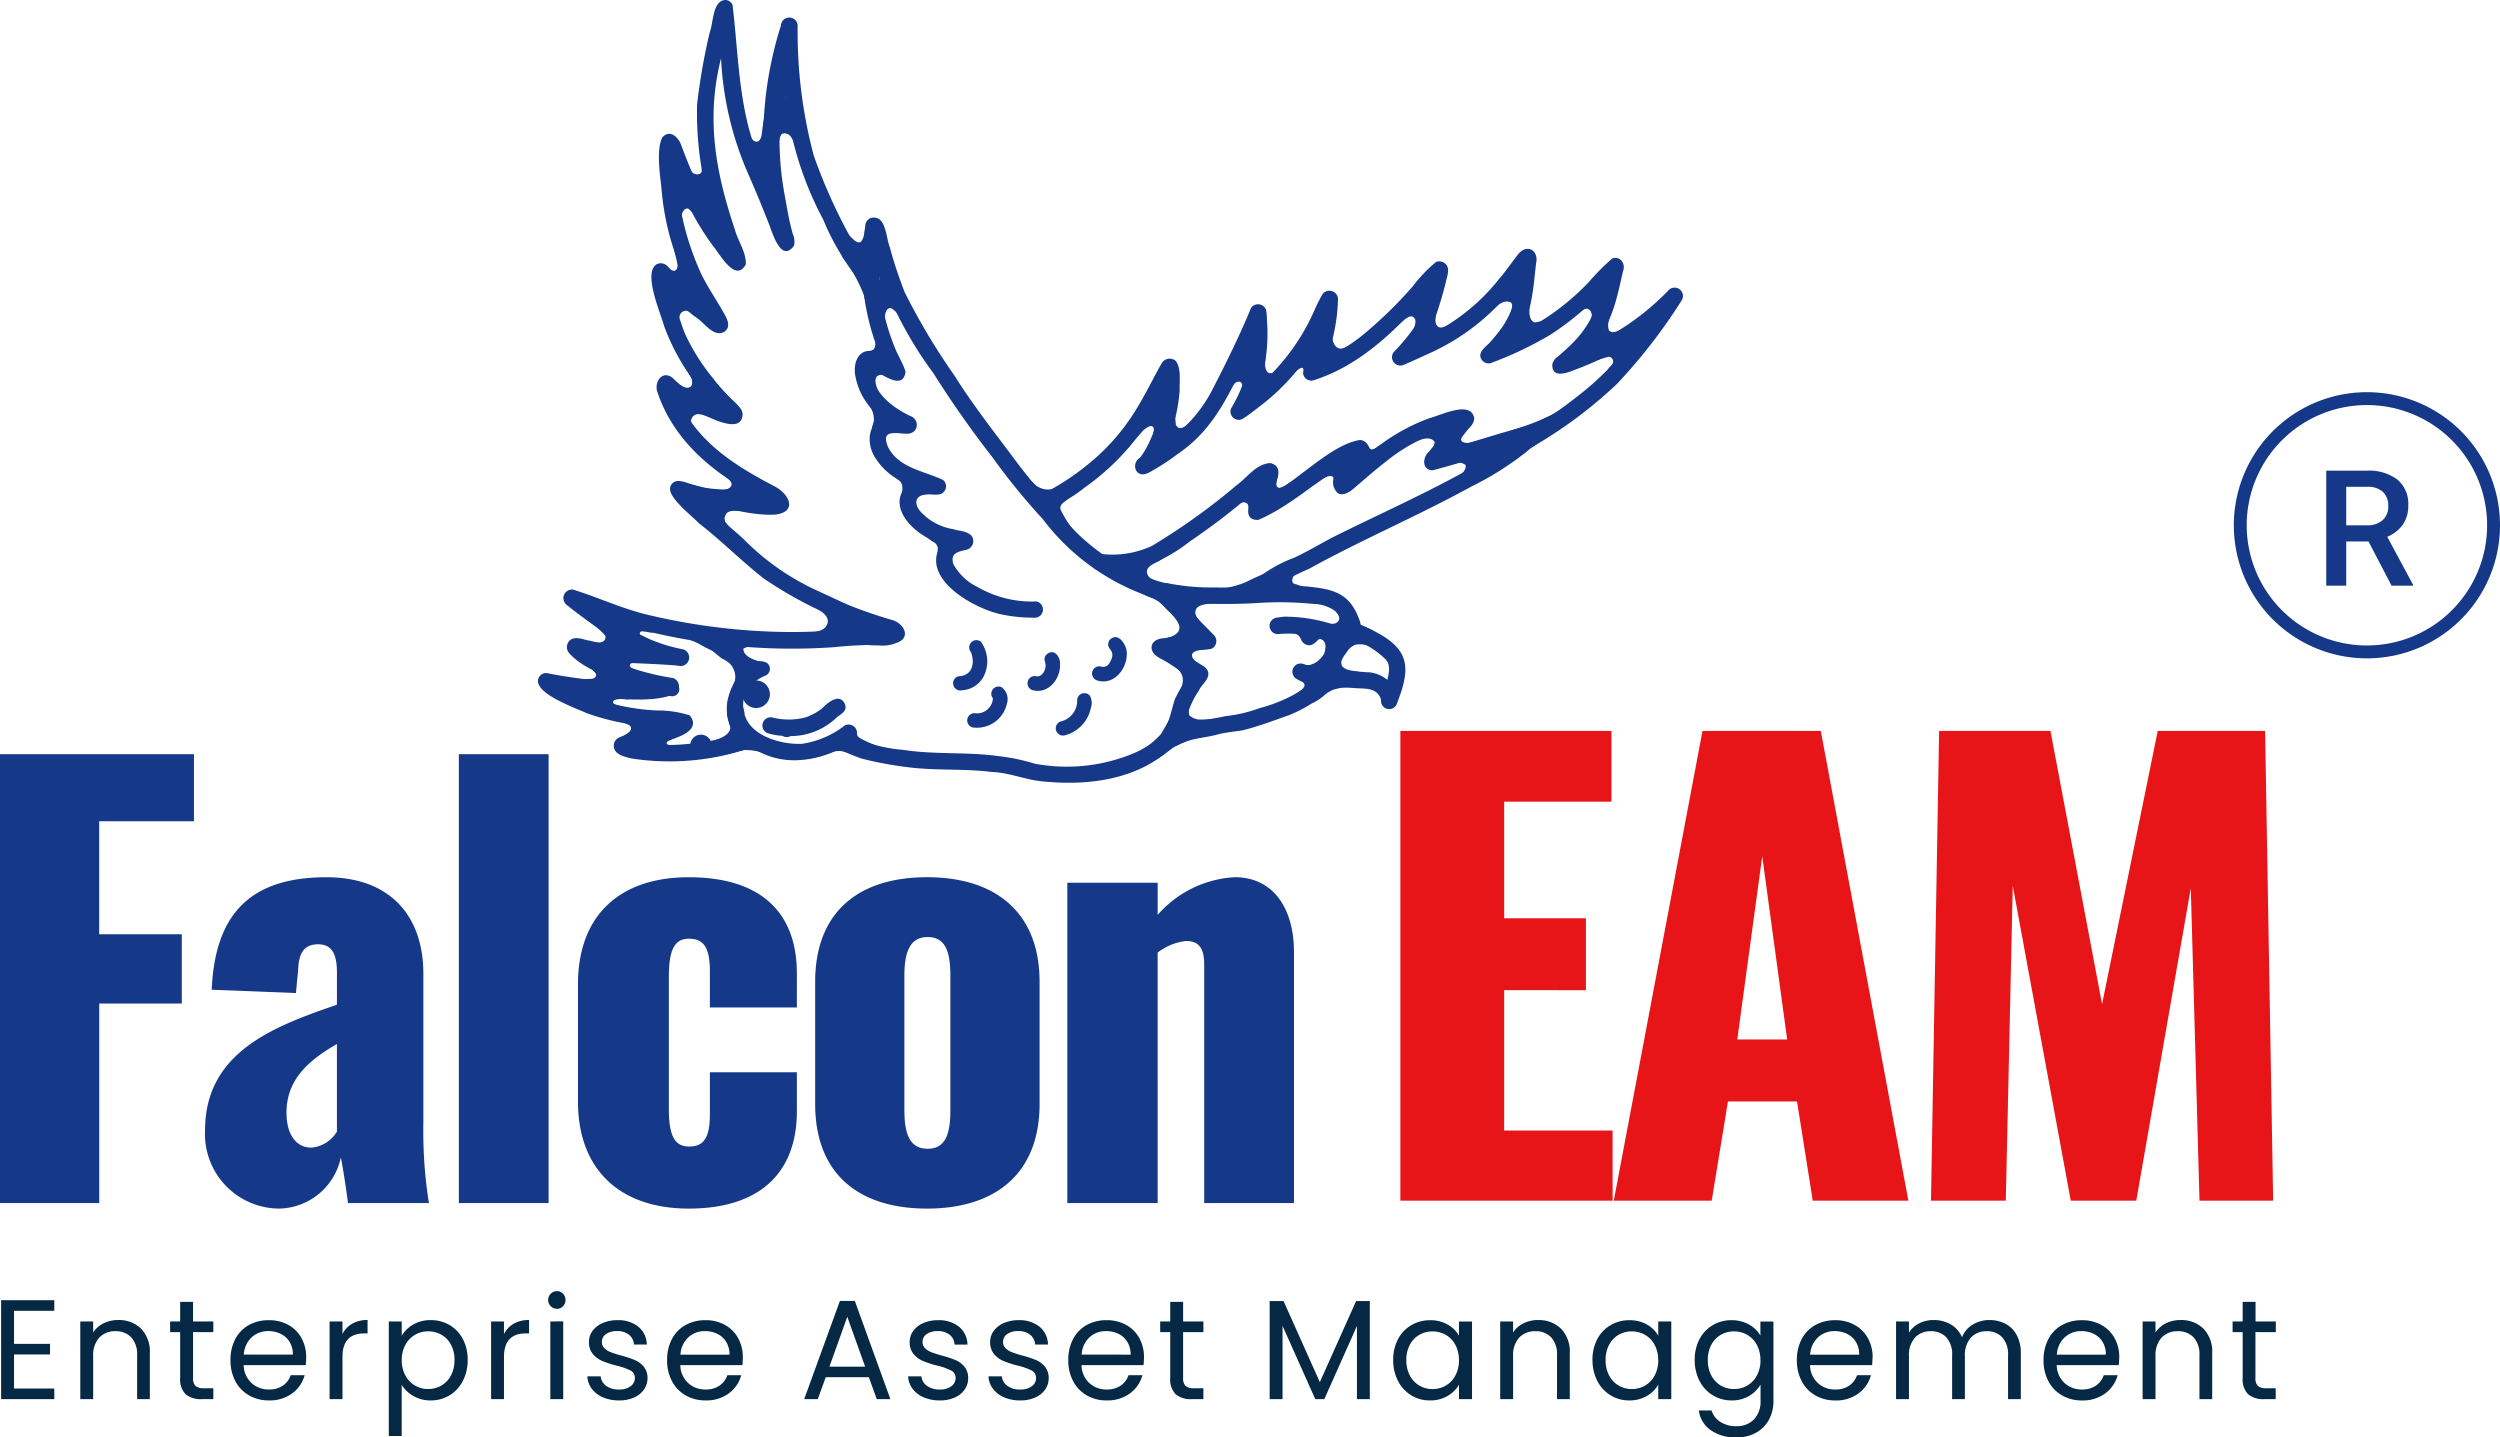 <svg xmlns="http://www.w3.org/2000/svg" width="193.99" height="111.538" viewBox="0 0 193.99 111.538"><g id="FalconEAM" transform="translate(-182.063 -70.497)"><g id="Group_135" data-name="Group 135" transform="translate(179.483 71.497)"><g id="Group_134" data-name="Group 134" transform="translate(0 0)"><g id="Group_133" data-name="Group 133"><path id="Path_4214" data-name="Path 4214" d="M2.58,0h7.7V-15.48h6.407v-5.375H10.277v-8.772H17.63v-5.2H2.58ZM24.252.43a4.987,4.987,0,0,0,4.773-3.956c.086.3.387,2.193.559,3.526h6.278a35.332,35.332,0,0,1-.43-6.192V-17.8c0-4.386-2.494-7.482-7.525-7.482-5.805,0-8.643,2.752-8.9,8.729l6.536.258.172-1.806c.043-1.118.344-1.978,1.548-1.978,1.161,0,1.462.9,1.462,2.193v2.494C24.037-13.76,18.49-11.825,18.49-5.633A5.788,5.788,0,0,0,24.252.43ZM26.746-4.3c-1.2,0-1.935-1.032-1.935-2.709,0-2.494,1.591-4,3.913-5.332v6.794A2.564,2.564,0,0,1,26.746-4.3ZM38.184,0H45.15V-34.83H38.184ZM56.029.43c5.246,0,8.385-2.537,8.385-7.568v-3.01H57.663v3.311c0,1.806-.516,2.451-1.591,2.451-1.032,0-1.591-.645-1.591-2.881v-10.32c0-2.193.516-2.924,1.548-2.924s1.634.516,1.634,2.494v2.838h6.751V-17.8c0-5.031-3.1-7.482-8.385-7.482-5.418,0-8.6,3.01-8.6,8.3v9.116C47.429-2.666,50.611.43,56.029.43Zm18.49,0c5.289,0,8.729-2.709,8.729-8.127v-9.46c0-5.418-3.44-8.127-8.729-8.127-5.332,0-8.686,2.709-8.686,8.127V-7.7C65.833-2.279,69.187.43,74.519.43Zm.043-4.644c-1.376,0-1.806-1.118-1.806-3.01V-17.63c0-1.849.43-3.01,1.806-3.01s1.763,1.118,1.763,3.01V-7.224C76.325-5.332,75.938-4.214,74.562-4.214ZM85.4,0h7.009V-19.436a4.469,4.469,0,0,1,2.193-.9c1.075,0,1.419.645,1.419,1.849V0h6.966V-19.479c0-3.311-1.548-5.805-4.6-5.805a8.551,8.551,0,0,0-5.977,2.924v-2.494H85.4Z" transform="translate(0 92.352)" fill="#153988"></path><path id="Path_4213" data-name="Path 4213" d="M2.7,0H19.17V-5.445H10.755v-10.89H17.1v-5.58H10.755V-30.96H19.08v-5.49H2.7ZM19.26,0h7.6l1.26-7.7H33.48L34.7,0H42.12L35.325-36.45h-9.18Zm9.585-12.51L30.78-26.73l1.935,14.22ZM43.875,0H49.68l.54-24.435L54.72,0h5.085l4.23-24.255L64.71,0h5.715L69.8-36.45H61.47l-4.32,21.2-4.005-21.2h-8.64Z" transform="translate(108.542 92.168)" fill="#e81518"></path><path id="Path_4215" data-name="Path 4215" d="M1.848-6.853V-4.29H4.642v.825H1.848v2.64H4.972V0H.847V-7.678H4.972v.825Zm8.074.715a2.443,2.443,0,0,1,1.782.666,2.561,2.561,0,0,1,.682,1.92V0H11.4V-3.41a1.938,1.938,0,0,0-.451-1.381,1.611,1.611,0,0,0-1.232-.479,1.65,1.65,0,0,0-1.259.5,2.022,2.022,0,0,0-.468,1.441V0h-1V-6.028h1v.858a1.987,1.987,0,0,1,.809-.715A2.508,2.508,0,0,1,9.922-6.138Zm5.819.935V-1.65a.845.845,0,0,0,.187.622.922.922,0,0,0,.649.182h.737V0h-.9a1.8,1.8,0,0,1-1.254-.385A1.652,1.652,0,0,1,14.74-1.65V-5.2h-.781v-.825h.781V-7.546h1v1.518h1.573V-5.2Zm8.778,1.958a5.891,5.891,0,0,1-.033.605H19.668a1.949,1.949,0,0,0,.611,1.391,1.942,1.942,0,0,0,1.347.5,1.851,1.851,0,0,0,1.083-.3,1.6,1.6,0,0,0,.611-.809H24.4A2.591,2.591,0,0,1,23.43-.446a2.922,2.922,0,0,1-1.8.545,3.047,3.047,0,0,1-1.535-.385A2.725,2.725,0,0,1,19.03-1.381a3.394,3.394,0,0,1-.385-1.645,3.443,3.443,0,0,1,.374-1.639A2.625,2.625,0,0,1,20.07-5.748a3.127,3.127,0,0,1,1.556-.379,3.025,3.025,0,0,1,1.518.374,2.59,2.59,0,0,1,1.017,1.029A3.035,3.035,0,0,1,24.519-3.245Zm-1.034-.209a1.846,1.846,0,0,0-.253-.985,1.645,1.645,0,0,0-.687-.627,2.144,2.144,0,0,0-.962-.214A1.855,1.855,0,0,0,20.29-4.8a1.972,1.972,0,0,0-.611,1.342Zm3.85-1.6a1.92,1.92,0,0,1,.753-.8,2.329,2.329,0,0,1,1.194-.286V-5.1h-.264q-1.683,0-1.683,1.826V0h-1V-6.028h1Zm4.6.132a2.387,2.387,0,0,1,.885-.863,2.649,2.649,0,0,1,1.369-.347,2.821,2.821,0,0,1,1.458.385,2.714,2.714,0,0,1,1.028,1.083,3.386,3.386,0,0,1,.374,1.622,3.46,3.46,0,0,1-.374,1.628A2.765,2.765,0,0,1,35.646-.3a2.761,2.761,0,0,1-1.458.4A2.627,2.627,0,0,1,32.83-.248a2.478,2.478,0,0,1-.9-.864V2.86h-1V-6.028h1Zm4.092,1.881a2.451,2.451,0,0,0-.275-1.188,1.9,1.9,0,0,0-.743-.77,2.056,2.056,0,0,0-1.028-.264,2,2,0,0,0-1.017.269,1.97,1.97,0,0,0-.748.781,2.42,2.42,0,0,0-.281,1.183,2.443,2.443,0,0,0,.281,1.194,1.97,1.97,0,0,0,.748.781,2,2,0,0,0,1.017.27,2.023,2.023,0,0,0,1.028-.27,1.933,1.933,0,0,0,.743-.781A2.507,2.507,0,0,0,36.025-3.036Zm3.839-2.013a1.92,1.92,0,0,1,.754-.8,2.329,2.329,0,0,1,1.194-.286V-5.1h-.264q-1.683,0-1.683,1.826V0h-1V-6.028h1Zm4.114-1.958a.658.658,0,0,1-.484-.2.658.658,0,0,1-.2-.484.658.658,0,0,1,.2-.484.658.658,0,0,1,.484-.2.628.628,0,0,1,.468.2.668.668,0,0,1,.193.484.668.668,0,0,1-.193.484A.628.628,0,0,1,43.978-7.007Zm.484.979V0h-1V-6.028ZM48.8.1a3.118,3.118,0,0,1-1.243-.237,2.1,2.1,0,0,1-.869-.66,1.756,1.756,0,0,1-.352-.974h1.034a1.015,1.015,0,0,0,.424.737,1.612,1.612,0,0,0,1,.286,1.449,1.449,0,0,0,.9-.253.773.773,0,0,0,.33-.638.629.629,0,0,0-.352-.589,4.935,4.935,0,0,0-1.089-.379,8,8,0,0,1-1.095-.358,1.942,1.942,0,0,1-.726-.539,1.407,1.407,0,0,1-.3-.941,1.425,1.425,0,0,1,.275-.847,1.864,1.864,0,0,1,.781-.61,2.81,2.81,0,0,1,1.155-.226,2.466,2.466,0,0,1,1.617.506,1.823,1.823,0,0,1,.66,1.386h-1a1.034,1.034,0,0,0-.38-.759,1.415,1.415,0,0,0-.929-.286,1.434,1.434,0,0,0-.858.231.714.714,0,0,0-.319.605.663.663,0,0,0,.193.49,1.406,1.406,0,0,0,.484.308,8.339,8.339,0,0,0,.808.259,8.708,8.708,0,0,1,1.056.347,1.847,1.847,0,0,1,.7.512,1.368,1.368,0,0,1,.3.891,1.525,1.525,0,0,1-.275.891,1.834,1.834,0,0,1-.776.622A2.772,2.772,0,0,1,48.8.1Zm9.6-3.344a5.891,5.891,0,0,1-.033.605H53.548a1.949,1.949,0,0,0,.611,1.391,1.942,1.942,0,0,0,1.347.5,1.851,1.851,0,0,0,1.084-.3,1.6,1.6,0,0,0,.61-.809h1.078A2.591,2.591,0,0,1,57.31-.446a2.922,2.922,0,0,1-1.8.545,3.047,3.047,0,0,1-1.535-.385A2.725,2.725,0,0,1,52.91-1.381a3.394,3.394,0,0,1-.385-1.645A3.443,3.443,0,0,1,52.9-4.664a2.625,2.625,0,0,1,1.05-1.083,3.127,3.127,0,0,1,1.556-.379,3.025,3.025,0,0,1,1.518.374,2.59,2.59,0,0,1,1.018,1.029A3.035,3.035,0,0,1,58.4-3.245Zm-1.034-.209a1.846,1.846,0,0,0-.253-.985,1.645,1.645,0,0,0-.687-.627,2.144,2.144,0,0,0-.963-.214,1.855,1.855,0,0,0-1.292.484,1.972,1.972,0,0,0-.611,1.342ZM68.178-1.705H64.834L64.218,0H63.162l2.772-7.623h1.155L69.85,0H68.794Zm-.286-.814L66.506-6.391,65.12-2.519ZM73.689.1a3.118,3.118,0,0,1-1.243-.237,2.1,2.1,0,0,1-.869-.66,1.756,1.756,0,0,1-.352-.974h1.034a1.015,1.015,0,0,0,.424.737,1.612,1.612,0,0,0,1,.286A1.449,1.449,0,0,0,74.58-1a.773.773,0,0,0,.33-.638.629.629,0,0,0-.352-.589,4.935,4.935,0,0,0-1.089-.379,8,8,0,0,1-1.095-.358,1.942,1.942,0,0,1-.726-.539,1.407,1.407,0,0,1-.3-.941,1.425,1.425,0,0,1,.275-.847A1.864,1.864,0,0,1,72.4-5.9a2.81,2.81,0,0,1,1.155-.226,2.466,2.466,0,0,1,1.617.506,1.823,1.823,0,0,1,.66,1.386h-1a1.034,1.034,0,0,0-.38-.759,1.415,1.415,0,0,0-.929-.286,1.434,1.434,0,0,0-.858.231.714.714,0,0,0-.319.605.663.663,0,0,0,.192.49,1.406,1.406,0,0,0,.484.308,8.339,8.339,0,0,0,.809.259,8.708,8.708,0,0,1,1.056.347,1.847,1.847,0,0,1,.7.512,1.368,1.368,0,0,1,.3.891,1.525,1.525,0,0,1-.275.891,1.834,1.834,0,0,1-.775.622A2.772,2.772,0,0,1,73.689.1Zm6.237,0a3.118,3.118,0,0,1-1.243-.237,2.1,2.1,0,0,1-.869-.66,1.756,1.756,0,0,1-.352-.974H78.5a1.015,1.015,0,0,0,.424.737,1.612,1.612,0,0,0,1,.286,1.449,1.449,0,0,0,.9-.253.773.773,0,0,0,.33-.638.629.629,0,0,0-.352-.589,4.935,4.935,0,0,0-1.089-.379,8,8,0,0,1-1.095-.358,1.942,1.942,0,0,1-.726-.539,1.407,1.407,0,0,1-.3-.941,1.425,1.425,0,0,1,.275-.847,1.864,1.864,0,0,1,.781-.61,2.81,2.81,0,0,1,1.155-.226,2.466,2.466,0,0,1,1.617.506,1.823,1.823,0,0,1,.66,1.386h-1a1.034,1.034,0,0,0-.38-.759,1.415,1.415,0,0,0-.929-.286,1.434,1.434,0,0,0-.858.231.714.714,0,0,0-.319.605.663.663,0,0,0,.192.49,1.406,1.406,0,0,0,.484.308,8.339,8.339,0,0,0,.809.259,8.708,8.708,0,0,1,1.056.347,1.847,1.847,0,0,1,.7.512,1.368,1.368,0,0,1,.3.891,1.525,1.525,0,0,1-.275.891,1.834,1.834,0,0,1-.775.622A2.772,2.772,0,0,1,79.926.1Zm9.6-3.344a5.892,5.892,0,0,1-.033.605H84.678a1.949,1.949,0,0,0,.61,1.391,1.942,1.942,0,0,0,1.348.5,1.851,1.851,0,0,0,1.083-.3,1.6,1.6,0,0,0,.611-.809h1.078A2.591,2.591,0,0,1,88.44-.446a2.922,2.922,0,0,1-1.8.545A3.047,3.047,0,0,1,85.1-.286,2.725,2.725,0,0,1,84.04-1.381a3.394,3.394,0,0,1-.385-1.645,3.443,3.443,0,0,1,.374-1.639,2.625,2.625,0,0,1,1.05-1.083,3.127,3.127,0,0,1,1.557-.379,3.025,3.025,0,0,1,1.518.374,2.59,2.59,0,0,1,1.018,1.029A3.035,3.035,0,0,1,89.529-3.245Zm-1.034-.209a1.846,1.846,0,0,0-.253-.985,1.645,1.645,0,0,0-.687-.627,2.144,2.144,0,0,0-.962-.214A1.855,1.855,0,0,0,85.3-4.8a1.972,1.972,0,0,0-.61,1.342ZM92.565-5.2V-1.65a.845.845,0,0,0,.187.622.922.922,0,0,0,.649.182h.737V0h-.9a1.8,1.8,0,0,1-1.254-.385,1.652,1.652,0,0,1-.418-1.265V-5.2h-.781v-.825h.781V-7.546h1v1.518h1.573V-5.2Zm14.487-2.409V0h-1V-5.676L103.521,0h-.7l-2.541-5.687V0h-1V-7.612h1.078l2.816,6.292,2.816-6.292Zm1.815,4.576a3.386,3.386,0,0,1,.374-1.622,2.714,2.714,0,0,1,1.029-1.083,2.821,2.821,0,0,1,1.457-.385,2.675,2.675,0,0,1,1.375.341,2.272,2.272,0,0,1,.869.858v-1.1h1.012V0h-1.012V-1.122a2.358,2.358,0,0,1-.886.875A2.649,2.649,0,0,1,111.716.1a2.732,2.732,0,0,1-1.452-.4,2.777,2.777,0,0,1-1.023-1.111A3.46,3.46,0,0,1,108.867-3.036Zm5.1.011a2.451,2.451,0,0,0-.275-1.188,1.942,1.942,0,0,0-.743-.776,2.023,2.023,0,0,0-1.029-.269,2.025,2.025,0,0,0-1.023.264,1.915,1.915,0,0,0-.737.77,2.451,2.451,0,0,0-.275,1.188,2.507,2.507,0,0,0,.275,1.2,1.945,1.945,0,0,0,.737.781,1.993,1.993,0,0,0,1.023.27,2.023,2.023,0,0,0,1.029-.27,1.933,1.933,0,0,0,.743-.781A2.483,2.483,0,0,0,113.971-3.025Zm6.138-3.113a2.443,2.443,0,0,1,1.782.666,2.561,2.561,0,0,1,.682,1.92V0h-.99V-3.41a1.938,1.938,0,0,0-.451-1.381,1.611,1.611,0,0,0-1.232-.479,1.65,1.65,0,0,0-1.259.5,2.022,2.022,0,0,0-.467,1.441V0h-1V-6.028h1v.858a1.987,1.987,0,0,1,.809-.715A2.508,2.508,0,0,1,120.109-6.138Zm4.224,3.1a3.386,3.386,0,0,1,.374-1.622,2.714,2.714,0,0,1,1.029-1.083,2.821,2.821,0,0,1,1.457-.385,2.675,2.675,0,0,1,1.375.341,2.272,2.272,0,0,1,.869.858v-1.1h1.012V0h-1.012V-1.122a2.358,2.358,0,0,1-.885.875A2.649,2.649,0,0,1,127.182.1a2.732,2.732,0,0,1-1.452-.4,2.777,2.777,0,0,1-1.023-1.111A3.46,3.46,0,0,1,124.333-3.036Zm5.1.011a2.451,2.451,0,0,0-.275-1.188,1.942,1.942,0,0,0-.743-.776,2.023,2.023,0,0,0-1.028-.269,2.025,2.025,0,0,0-1.023.264,1.915,1.915,0,0,0-.737.77,2.451,2.451,0,0,0-.275,1.188,2.507,2.507,0,0,0,.275,1.2,1.945,1.945,0,0,0,.737.781,1.993,1.993,0,0,0,1.023.27,2.023,2.023,0,0,0,1.028-.27,1.934,1.934,0,0,0,.743-.781A2.483,2.483,0,0,0,129.437-3.025Zm5.687-3.1a2.682,2.682,0,0,1,1.37.341,2.263,2.263,0,0,1,.874.858v-1.1h1.012V.132a3.01,3.01,0,0,1-.352,1.469,2.509,2.509,0,0,1-1.007,1.007,3.09,3.09,0,0,1-1.523.363,3.341,3.341,0,0,1-1.98-.561A2.192,2.192,0,0,1,132.583.88h.99a1.575,1.575,0,0,0,.682.886A2.234,2.234,0,0,0,135.5,2.1a1.834,1.834,0,0,0,1.348-.517,1.951,1.951,0,0,0,.522-1.452V-1.133a2.409,2.409,0,0,1-.88.88A2.588,2.588,0,0,1,135.124.1a2.761,2.761,0,0,1-1.457-.4,2.764,2.764,0,0,1-1.029-1.111,3.46,3.46,0,0,1-.374-1.628,3.386,3.386,0,0,1,.374-1.622,2.714,2.714,0,0,1,1.029-1.083A2.821,2.821,0,0,1,135.124-6.127Zm2.244,3.1a2.451,2.451,0,0,0-.275-1.188,1.942,1.942,0,0,0-.743-.776,2.023,2.023,0,0,0-1.028-.269,2.025,2.025,0,0,0-1.023.264,1.915,1.915,0,0,0-.737.77,2.451,2.451,0,0,0-.275,1.188,2.507,2.507,0,0,0,.275,1.2,1.945,1.945,0,0,0,.737.781,1.993,1.993,0,0,0,1.023.27,2.023,2.023,0,0,0,1.028-.27,1.934,1.934,0,0,0,.743-.781A2.483,2.483,0,0,0,137.368-3.025Zm8.7-.22a5.89,5.89,0,0,1-.033.605h-4.818a1.949,1.949,0,0,0,.611,1.391,1.942,1.942,0,0,0,1.347.5,1.851,1.851,0,0,0,1.084-.3,1.6,1.6,0,0,0,.61-.809h1.078a2.591,2.591,0,0,1-.968,1.414,2.922,2.922,0,0,1-1.8.545,3.047,3.047,0,0,1-1.535-.385,2.725,2.725,0,0,1-1.061-1.095,3.394,3.394,0,0,1-.385-1.645,3.443,3.443,0,0,1,.374-1.639,2.625,2.625,0,0,1,1.051-1.083,3.127,3.127,0,0,1,1.556-.379,3.025,3.025,0,0,1,1.518.374,2.59,2.59,0,0,1,1.018,1.029A3.035,3.035,0,0,1,146.069-3.245Zm-1.034-.209a1.846,1.846,0,0,0-.253-.985,1.645,1.645,0,0,0-.687-.627,2.144,2.144,0,0,0-.962-.214,1.855,1.855,0,0,0-1.293.484,1.972,1.972,0,0,0-.61,1.342Zm10.1-2.684a2.637,2.637,0,0,1,1.254.292,2.1,2.1,0,0,1,.869.875,2.92,2.92,0,0,1,.319,1.419V0h-.99V-3.41a1.953,1.953,0,0,0-.446-1.381,1.566,1.566,0,0,0-1.2-.479,1.609,1.609,0,0,0-1.243.5,2.059,2.059,0,0,0-.462,1.447V0h-.99V-3.41a1.953,1.953,0,0,0-.445-1.381,1.566,1.566,0,0,0-1.2-.479,1.609,1.609,0,0,0-1.243.5,2.059,2.059,0,0,0-.462,1.447V0h-1V-6.028h1v.869a1.978,1.978,0,0,1,.8-.726,2.415,2.415,0,0,1,1.106-.253,2.609,2.609,0,0,1,1.342.341,2.081,2.081,0,0,1,.869,1,1.977,1.977,0,0,1,.836-.99A2.463,2.463,0,0,1,155.133-6.138Zm10.076,2.893a5.89,5.89,0,0,1-.033.605h-4.818a1.949,1.949,0,0,0,.611,1.391,1.942,1.942,0,0,0,1.347.5,1.851,1.851,0,0,0,1.084-.3,1.6,1.6,0,0,0,.61-.809h1.078a2.591,2.591,0,0,1-.968,1.414,2.922,2.922,0,0,1-1.8.545,3.047,3.047,0,0,1-1.535-.385,2.725,2.725,0,0,1-1.061-1.095,3.394,3.394,0,0,1-.385-1.645,3.443,3.443,0,0,1,.374-1.639,2.625,2.625,0,0,1,1.051-1.083,3.127,3.127,0,0,1,1.556-.379,3.025,3.025,0,0,1,1.518.374,2.59,2.59,0,0,1,1.018,1.029A3.035,3.035,0,0,1,165.209-3.245Zm-1.034-.209a1.846,1.846,0,0,0-.253-.985,1.645,1.645,0,0,0-.687-.627,2.144,2.144,0,0,0-.962-.214,1.855,1.855,0,0,0-1.293.484,1.972,1.972,0,0,0-.61,1.342Zm5.786-2.684a2.443,2.443,0,0,1,1.782.666,2.561,2.561,0,0,1,.682,1.92V0h-.99V-3.41a1.938,1.938,0,0,0-.451-1.381,1.611,1.611,0,0,0-1.232-.479,1.65,1.65,0,0,0-1.259.5,2.022,2.022,0,0,0-.467,1.441V0h-1V-6.028h1v.858a1.987,1.987,0,0,1,.808-.715A2.508,2.508,0,0,1,169.961-6.138Zm5.819.935V-1.65a.845.845,0,0,0,.187.622.922.922,0,0,0,.649.182h.737V0h-.9A1.8,1.8,0,0,1,175.2-.385a1.652,1.652,0,0,1-.418-1.265V-5.2H174v-.825h.781V-7.546h1v1.518h1.573V-5.2Z" transform="translate(1.82 107.568)" fill="#052844"></path><g id="Group_132" data-name="Group 132" transform="translate(44.32 -1)"><path id="Path_1" data-name="Path 1" d="M136.368,100.09a1.067,1.067,0,1,0,1.067,1.067,1.067,1.067,0,0,0-1.067-1.067" transform="translate(-119.435 -47.287)" fill="#153988" fill-rule="evenodd"></path><path id="Path_2" data-name="Path 2" d="M128.461,108.058a.831.831,0,1,0,.831.831.831.831,0,0,0-.831-.831" transform="translate(-115.811 -51.051)" fill="#153988" fill-rule="evenodd"></path><path id="Path_3" data-name="Path 3" d="M124.492,100.328a.549.549,0,1,0,.549.549.549.549,0,0,0-.549-.549" transform="translate(-114.069 -47.399)" fill="#153988" fill-rule="evenodd"></path><path id="Path_4" data-name="Path 4" d="M141.32,106.334a.549.549,0,1,0,.549.549.549.549,0,0,0-.549-.549" transform="translate(-122.02 -50.237)" fill="#153988" fill-rule="evenodd"></path><path id="Path_5" data-name="Path 5" d="M132.742,92.835a.831.831,0,1,0,.831.831.832.832,0,0,0-.831-.831" transform="translate(-117.834 -43.859)" fill="#153988" fill-rule="evenodd"></path><path id="Path_6" data-name="Path 6" d="M132.067,99.683c-.576-1.1.13-2.746,1.018-3.494-.739-.428-2.737-1.55-2.755-2.447a.564.564,0,0,1,1-.263,6.406,6.406,0,0,0,2.66,1.84c.315.081.685,0,.938.245a.568.568,0,0,1-.211.929,3.462,3.462,0,0,0-1.169.809,2.251,2.251,0,0,0-.506,1.83.56.56,0,0,1-.975.551" transform="translate(-117.086 -44.06)" fill="#153988"></path><path id="Path_7" data-name="Path 7" d="M224.324,97.753c1.013-2.6,1.063-4.086-1.608-5.5a8.981,8.981,0,0,0-1.29-.606.629.629,0,0,0-.767-.139c-1.017.422-1.321,1.56-1.9,2.4-.388.473-.888,1.081-1.572.861a.741.741,0,0,0-.572-.053.646.646,0,0,0-.183,1.1,4.691,4.691,0,0,0,2.681.695c.633.011,1.266.029,1.9.076.578.056,1.274-.041,1.74.368a1.166,1.166,0,0,1,.328.535.638.638,0,0,0,1.244.269M222,95.362c-.9-.081-1.8-.11-2.7-.137.759-.648,1-1.674,1.647-2.4a6.626,6.626,0,0,1,2.5,1.547c.393.439.236,1.062.123,1.581a2.612,2.612,0,0,0-1.566-.6" transform="translate(-157.655 -43.195)" fill="#153988"></path><path id="Path_8" data-name="Path 8" d="M196.859,98.51c.467.026.845-.309,1.263-.463.843-.272,1.737-.329,2.59-.57.6-.142,1.213-.2,1.821-.293,1.225-.3,2.409-.75,3.6-1.174a10,10,0,0,0,1.759-.9,4.026,4.026,0,0,0,1.486-1.157.641.641,0,0,0-1.054-.729,11.8,11.8,0,0,1-4.42,2.223,11.241,11.241,0,0,1-2.7.635c-1.046.223-2.1.414-3.142.65a7.372,7.372,0,0,1,1.1-2.645c.216-.488.86-.874.712-1.459a.839.839,0,0,0-.388-.446q-.821-.515-1.619-1.065c.336-.055.669-.118,1.006-.162a6.19,6.19,0,0,0,1.262-.1.661.661,0,0,0,.2-1.056c-.4-.415-.808-.818-1.208-1.231-.382-.421-.739-.864-1.1-1.305a44.626,44.626,0,0,0,5.515.049,26.254,26.254,0,0,1,4.47.056,3.1,3.1,0,0,1,1.725.549,3.043,3.043,0,0,1,.611.971c.149.463.25.994.871.917.77-.161.511-.989.275-1.5-.772-1.874-2.1-2.093-3.92-2.285-2.4-.19-4.806.146-7.207.071a17.061,17.061,0,0,1-3.631-.328c-.833-.131-1.019.8-.475,1.3a28.062,28.062,0,0,0,2.2,2.656c-.686.112-1.372.219-2.061.318-.462.012-.991.3-.9.831.113.556.728.731,1.154,1,.576.355,1.119.76,1.695,1.116a12.52,12.52,0,0,0-1.048,1.773c-.2.6-.319,1.253-.553,1.815-.269.655-1.04,1.693.106,1.946" transform="translate(-147.873 -40.509)" fill="#153988"></path><path id="Path_9" data-name="Path 9" d="M213.595,92.038a9.671,9.671,0,0,1,4.209.611c.439.231,1.094.116,1.146-.462.053-.69-.746-.729-1.228-.908a12.1,12.1,0,0,0-3.729-.586c-.206.02-.409.049-.613.081a.641.641,0,0,0,.214,1.264" transform="translate(-156.076 -42.843)" fill="#153988"></path><path id="Path_10" data-name="Path 10" d="M218.461,93.469a.641.641,0,0,0-.531-1.166.641.641,0,0,0,.531,1.166" transform="translate(-158.298 -43.579)" fill="#153988"></path><path id="Path_11" data-name="Path 11" d="M175.809,61.525c.529.106,1.236.577,1.57-.09.31-.745-.572-1-1.128-1.118a16.123,16.123,0,0,1-7.959-5.655,47.3,47.3,0,0,1-3.471-4.209c-1.521-2.024-3.081-4.025-4.426-6.175a50.583,50.583,0,0,1-3.859-6.462,34.276,34.276,0,0,1-1.161-3.507c-.283-.714-.314-2.624-1.451-2.2-.64.347-.188,1.017-.049,1.527.317,1.181.639,2.362,1.042,3.517a30.011,30.011,0,0,0,3.857,6.96,79.342,79.342,0,0,0,4.579,6.522,51.553,51.553,0,0,0,3.9,4.788,17.559,17.559,0,0,0,8.555,6.105" transform="translate(-128.076 -15.14)" fill="#153988"></path><path id="Path_12" data-name="Path 12" d="M163.135,62.769a11.852,11.852,0,0,0,2.57.27.64.64,0,0,0,.227-1.259,8.415,8.415,0,0,1-4.588-1.13,4.2,4.2,0,0,1-1.865-1.781c-.253-.868.4-.947,1.053-1.109a.688.688,0,0,0,.342-1.1c-.368-.355-.944-.339-1.409-.492a4.321,4.321,0,0,1-2.549-1.386c-.489-.564-.411-1.228.419-1.288.407-.073.853.095,1.237-.077a.646.646,0,0,0,.123-1.057c-1.486-.717-3.527-.943-4.3-2.619-.245-.656-.229-1.035.582-1.023.519-.025,1.213.25,1.569-.267a.725.725,0,0,0-.4-1.06c-1.454-.683-3.007-1.909-3.02-3.655.738.317,2.443,1.764,2.649.224-.185-.646-.579-1.227-.823-1.856a17.141,17.141,0,0,1-1.269-6.063c0-.686.021-1.372.092-2.055a4.481,4.481,0,0,0,.088-1.645.644.644,0,0,0-.863-.277.681.681,0,0,0-.353.624c-.025.489-.139.966-.174,1.453a18.14,18.14,0,0,0,1.32,8.5c-1.282-.819-2.1.2-1.937,1.5a5.2,5.2,0,0,0,2.149,3.464c-1.17.394-1.215,1.858-.712,2.8A4.9,4.9,0,0,0,156,52.675c-1.973,1.753.728,4.246,2.607,4.581-1.853,2.64,2.356,5.026,4.523,5.512" transform="translate(-127.248 -15.111)" fill="#153988"></path><path id="Path_13" data-name="Path 13" d="M138.06,107.759a7.594,7.594,0,0,0,4.815-1.6.655.655,0,0,0-.7-1.1,7.042,7.042,0,0,1-3.355,1.429c-1.7.055-4.236-.676-4.494-2.625a.648.648,0,0,0-.64-.64c-1.108.132-.551,1.626-.13,2.214a5.867,5.867,0,0,0,4.507,2.321" transform="translate(-118.365 -48.767)" fill="#153988"></path><path id="Path_14" data-name="Path 14" d="M140.054,105.664a5.17,5.17,0,0,0,4.01-1.485c.365-.251.782-.483.583-1.006-.455-.893-1.37-.05-1.823.4a4.626,4.626,0,0,1-1.245.656,5.2,5.2,0,0,1-2.493.02.64.64,0,0,0-.455,1.195,4.786,4.786,0,0,0,1.422.217" transform="translate(-120.827 -48.558)" fill="#153988"></path><path id="Path_15" data-name="Path 15" d="M150.943,109.584a28.683,28.683,0,0,0,3.932.7c2.031.21,4.084.066,6.113.323,1.437.05,2.76.679,4.191.752,3.409.319,7.226-.2,9.784-2.665.362-.276.679-.776.29-1.174a.645.645,0,0,0-.906-.013,6.875,6.875,0,0,1-2.213,1.586,13.443,13.443,0,0,1-7.826.869,15.18,15.18,0,0,0-2.868-.592c-2.429-.335-4.894-.1-7.317-.476a12.338,12.338,0,0,1-4.549-1.275.641.641,0,0,0-.5,1.18,14.17,14.17,0,0,0,1.869.79" transform="translate(-125.761 -50.704)" fill="#153988"></path><path id="Path_16" data-name="Path 16" d="M112.445,99.81a19.315,19.315,0,0,0,9.144-.77.657.657,0,1,0-.646-1.134,20.911,20.911,0,0,1-6.929.852c.924-.248,4.174-.813,2.994-2.285a8,8,0,0,0-2.53-.379,17.17,17.17,0,0,1-5.264-1.085c1.75.137,5.246.58,6.736-.276a.69.69,0,0,0-.218-1.153,20.131,20.131,0,0,1-4.484-1.233c1.62.1,3.242.125,4.86.269a.664.664,0,0,0,.418-1.26,12.792,12.792,0,0,1-4.684-1.9,47.5,47.5,0,0,0,16.4,1.724c1.076-.122,2.157-.158,3.238-.189a4.005,4.005,0,0,0,1.812-.348.646.646,0,0,0,.142-.894c-.3-.419-.739-.206-1.132-.109-2.754.15-5.507.422-8.269.354a48.5,48.5,0,0,1-9.964-1.251c-2.133-.458-4.082-1.408-6.129-2.032a.67.67,0,0,0-.437,1.225,39.585,39.585,0,0,0,4.611,3.177,13.526,13.526,0,0,1-2.8-.422c-.515-.065-1.169-.421-1.621-.03a.722.722,0,0,0-.081.937c1.047,1.205,2.714,1.72,4.153,2.319a42.154,42.154,0,0,1-5.88-.729.645.645,0,0,0-.651.54c-.132,1.114,2.884,2.16,3.768,2.569a18.433,18.433,0,0,0,5.33,1.059c-.81.182-1.606.441-2.394.691-.371.091-.773.259-.818.69-.084.736.768.941,1.327,1.068" transform="translate(-105.227 -40.963)" fill="#153988"></path><path id="Path_17" data-name="Path 17" d="M141.05,49.445c.256-.714-.625-.978-1.056-1.332-.656-.336-1.418-.41-2.07-.769-1.055-.562-2.146-1.052-3.229-1.556a19.112,19.112,0,0,1-5.364-3.7c-1.059-1.082-2.356-1.891-3.429-2.958,1.875.231,3.73.908,5.627.8,1.708-.2,1.136-1.525.024-2.154-2.874-1.489-5.79-3.269-7.292-6.269.666.357,1.418.521,2.1.854.74.36,2.741,1.185,2.6-.31-.618-.954-1.541-1.708-2.211-2.639a15.948,15.948,0,0,1-3.279-6.58c.74.761,1.579,1.415,2.347,2.148.466.41,1.059,1.138,1.744.776.694-.469.064-1.29-.224-1.818-.5-.844-1.033-1.669-1.485-2.539a21.257,21.257,0,0,1-1.962-7.57,20.708,20.708,0,0,0,2.833,5.287c.536.644,1.736,2.863,2.523,1.392.037-.93-.609-1.794-.848-2.686-1.507-4.49-2.257-8.628-1.076-13.294a25.315,25.315,0,0,0,2.17,9.106q.838,1.925,1.6,3.882c.273.744.935,2.855,1.888,1.55a1.41,1.41,0,0,0-.093-.922c-.28-.98-.443-1.987-.624-2.988a24.063,24.063,0,0,1-.047-8.535,26.367,26.367,0,0,0,3.038,10.425,18.951,18.951,0,0,0,2.73,4.632.646.646,0,0,0,1.138-.493c-.161-.493-.647-.814-.893-1.274a41.845,41.845,0,0,1-3.71-7.833,37.2,37.2,0,0,1-1.252-10.02.651.651,0,1,0-1.3-.069,29.186,29.186,0,0,0-1.273,11.2c-2.028-3.98-1.959-8.514-2.48-12.812A.64.64,0,0,0,127.706,0c-1.058-.009-.963,1.766-1.258,2.5a47.793,47.793,0,0,0-.983,5.6,26.138,26.138,0,0,0,1.288,8.8,46.312,46.312,0,0,1-2.513-5.62c-.21-.623-.881-1.278-1.462-.629-.543.952-.132,3.25-.04,4.384a20.174,20.174,0,0,0,2.283,7.512c-.648-.584-1.23-1.235-1.832-1.866a.715.715,0,0,0-.879-.168c-1.056.693.338,3.812.6,4.8a17.024,17.024,0,0,0,3.475,5.668,6.3,6.3,0,0,1-2.827-1.665c-.819-.636-1.477.385-1.151,1.163,1.277,3.822,4.593,6.51,8.132,8.182-1.786-.347-3.612-.548-5.363-1.05-.569-.131-1.42-.629-1.766.1-.38.788,1.651,2.295,2.174,2.875,1.746,1.352,3.3,2.926,5.03,4.287a31.543,31.543,0,0,0,5.694,3.084,18.578,18.578,0,0,0,3.151,1.333c.442.379,1.229.928,1.591.159" transform="translate(-113.113 0)" fill="#153988"></path><path id="Path_18" data-name="Path 18" d="M187.1,72.7a8.8,8.8,0,0,0,3.706-.288,12.657,12.657,0,0,0,3.469-1.949,52.209,52.209,0,0,0,5.023-3.866c-.28.7-1.084,2.222.28,2.2,2.332-1,4.224-2.752,6.346-4.106a4.956,4.956,0,0,0-.514,1.113c.021.032.04.064.057.094a.821.821,0,0,1,.092.214c.014.06.026.12.041.18l0-.005c.009.043.021.085.032.127,0-.01-.005-.02-.008-.03.007.027.014.055.024.082l.009.018,0-.007,0,.007h0l0,0c.016.027.032.053.049.08a.944.944,0,0,1,.059.123l0-.006,0,.007h0l.006.014-.005-.013v0l-.006-.015c0,.008.008.017.012.026l.005.008a.817.817,0,0,0,.075.047l.023.011c.034.011.068.02.1.028l-.009,0,.01,0h.006l.01,0h.013l0,0h.005l.049.008c.023,0,.046,0,.069,0a.487.487,0,0,0,.053-.008,2.11,2.11,0,0,0,.213-.066l.009,0h0l0,0h0l.005,0h0l.016-.006-.014.005c.117-.051.227-.119.34-.177.9-.736,1.767-1.542,2.7-2.248a12.843,12.843,0,0,1,4.715-2.478c-.442.576-.9,1.137-1.363,1.7-.493.454-.519,1.391.3,1.425,1.756-.458,3.5-1.01,5.244-1.513-4.14,2.6-8.655,4.547-13.021,6.724-.989.525-1.948,1.1-2.965,1.573a10.252,10.252,0,0,0-3.364,2.041.642.642,0,0,0,.8.991c.237-.192.322-.363.56-.522A24,24,0,0,1,203.5,72.6c4.1-2.263,8.489-4.126,12.581-6.375a24.382,24.382,0,0,0,4.33-2.727c.433-.435,1.276-.733,1.3-1.417-.039-.686-.828-.728-1.343-.555-1.884.477-3.726,1.107-5.6,1.615.409-.522.812-1.047,1.243-1.551a1.035,1.035,0,0,0,.329-.675c-.248-1.438-2.583-.235-3.45-.026a15.121,15.121,0,0,0-4.965,3,.764.764,0,0,0-.41-1.3c-2.182.279-4.883,3.156-6.927,4.219.255-.735,1.144-2.115-.06-2.422-1.095.036-1.814,1.129-2.643,1.728a49.833,49.833,0,0,1-6.561,4.7,7.309,7.309,0,0,1-3.915.625.641.641,0,0,0-.34,1.234l.033.009" transform="translate(-143.683 -28.452)" fill="#153988"></path><path id="Path_19" data-name="Path 19" d="M223.076,72.6l.009,0-.009,0" transform="translate(-160.904 -34.301)" fill="#153988"></path><path id="Path_20" data-name="Path 20" d="M223.318,72.676h0" transform="translate(-161.017 -34.335)" fill="#153988"></path><path id="Path_21" data-name="Path 21" d="M223.07,72.6h0" transform="translate(-160.901 -34.299)" fill="#153988"></path><path id="Path_22" data-name="Path 22" d="M223.325,72.677h0" transform="translate(-161.02 -34.335)" fill="#153988"></path><path id="Path_23" data-name="Path 23" d="M223.337,72.68h0" transform="translate(-161.027 -34.337)" fill="#153988"></path><path id="Path_24" data-name="Path 24" d="M223.337,72.68h0" transform="translate(-161.027 -34.337)" fill="#153988"></path><path id="Path_25" data-name="Path 25" d="M223.344,72.682h-.007l.007,0" transform="translate(-161.027 -34.337)" fill="#153988"></path><path id="Path_26" data-name="Path 26" d="M223.065,72.6h0" transform="translate(-160.898 -34.298)" fill="#153988"></path><path id="Path_27" data-name="Path 27" d="M223.055,72.592h0" transform="translate(-160.894 -34.296)" fill="#153988"></path><path id="Path_28" data-name="Path 28" d="M223.36,72.684h0" transform="translate(-161.037 -34.339)" fill="#153988"></path><path id="Path_29" data-name="Path 29" d="M223.03,72.579l.012.006-.012-.006" transform="translate(-160.882 -34.289)" fill="#153988"></path><path id="Path_30" data-name="Path 30" d="M224.133,72.552h0" transform="translate(-161.403 -34.277)" fill="#153988"></path><path id="Path_31" data-name="Path 31" d="M222.7,72.087c0,.005.006.011.01.016l-.01-.016" transform="translate(-160.727 -34.057)" fill="#153988"></path><path id="Path_32" data-name="Path 32" d="M224.149,72.544h0l0,0h0l0,0" transform="translate(-161.409 -34.273)" fill="#153988"></path><path id="Path_33" data-name="Path 33" d="M224.15,72.544h0" transform="translate(-161.41 -34.273)" fill="#153988"></path><path id="Path_34" data-name="Path 34" d="M222.7,72.081h0" transform="translate(-160.725 -34.054)" fill="#153988"></path><path id="Path_35" data-name="Path 35" d="M235.817,51.912a34.98,34.98,0,0,0,6.444-4.812,42.24,42.24,0,0,0,5.041-6.5.647.647,0,0,0-.969-.837,19.9,19.9,0,0,1-5.913,4.251c1.533-1.741,1.828-3.475,2.326-5.652.237-.572-.169-1.234-.821-1.022a17.465,17.465,0,0,0-1.835,1.845,18.849,18.849,0,0,1-5.556,4.032c1.2-1.6,1.254-3.638,1.479-5.547.141-.548-.2-1.2-.837-1.052-.425.115-.66.538-.915.863-.386.521-.768,1.047-1.192,1.538a15.6,15.6,0,0,1-5.407,4.3,30.659,30.659,0,0,0,1.364-4.224c.078-.4.285-.854.04-1.232a.7.7,0,0,0-.82-.25,11.477,11.477,0,0,0-1.824,1.913,33.875,33.875,0,0,1-3.672,3.6,13.413,13.413,0,0,1-4.237,2.4.641.641,0,0,0,.438,1.2c3.375-1.128,6.018-3.668,8.349-6.266a16.281,16.281,0,0,1-.777,2.275,14.117,14.117,0,0,1-1.546,1.853.65.65,0,0,0,.719,1.027c.623-.261,1.235-.548,1.849-.83a17.373,17.373,0,0,0,7-5.565,6.716,6.716,0,0,1-1.551,3.96c-.2.25-.4.5-.623.734-.348.344-.949.764-.573,1.3a.652.652,0,0,0,.845.19,28.156,28.156,0,0,0,4.465-2.136,22.688,22.688,0,0,0,3.912-3.216,8.3,8.3,0,0,1-2.3,3.976c-.333.325-.678.636-1.033.938a.99.99,0,0,0-.418.582c-.053,1.114,1.089.7,1.724.442a21.791,21.791,0,0,0,4.477-2.239,22.362,22.362,0,0,1-4.095,4.166,36.135,36.135,0,0,1-4.149,2.852.641.641,0,0,0,.592,1.136" transform="translate(-158.554 -17.287)" fill="#153988"></path><path id="Path_36" data-name="Path 36" d="M179.208,59.769a10.478,10.478,0,0,0,3.054-1.717,18.858,18.858,0,0,0,6.066-7.086,11.885,11.885,0,0,1-1.207,3.894,5.908,5.908,0,0,1-.548.865.747.747,0,0,0-.284,1.027c.432.59,1.1.047,1.563-.208a16.831,16.831,0,0,0,1.686-1.139c2.9-1.959,4.076-4.922,5.568-7.932a10.186,10.186,0,0,1-1.461,4.411.645.645,0,0,0,.875.837c.561-.36,1.086-.783,1.614-1.191a16.726,16.726,0,0,0,3.913-4.409,7.98,7.98,0,0,1-.551,1.332,1.137,1.137,0,0,0-.262.791.644.644,0,0,0,1.2.149,13.943,13.943,0,0,0,1.5-6.032.67.67,0,0,0-1.2-.327,12.214,12.214,0,0,0-.631,1.257,16.575,16.575,0,0,1-4.247,5.8,13.419,13.419,0,0,0,.563-5.073,3.978,3.978,0,0,0-.068-.77.66.66,0,0,0-1.166-.138c-.857,2.079-1.915,4.236-2.931,6.2a10.809,10.809,0,0,1-3.523,4.091,12.721,12.721,0,0,0,.917-3.881c-.026-.688.148-1.786-.323-2.322a.722.722,0,0,0-1.085.222c-.6,1.051-1.124,2.147-1.746,3.187a16.609,16.609,0,0,1-3.928,4.61,19.415,19.415,0,0,1-3.216,2.144c-.392.147-.882.3-.835.816a.646.646,0,0,0,.691.587" transform="translate(-139.851 -20.209)" fill="#153988"></path><path id="Path_37" data-name="Path 37" d="M217.2,102.115a4.876,4.876,0,0,0,1.232-.473A12.675,12.675,0,0,0,219.71,101a4.82,4.82,0,0,1,2.118-.194.16.16,0,0,0,.041-.318,5.456,5.456,0,0,0-2.185.175,19.84,19.84,0,0,1-2.37,1.1c-.222-.064-.384.294-.117.348" transform="translate(-158.061 -47.457)" fill="#153988"></path><path id="Path_38" data-name="Path 38" d="M223.826,96.821a4.357,4.357,0,0,1,.764.176c.149.052.385.235.477.017.05-.145-.1-.212-.208-.249-.513-.3-1.242-.119-1.67-.568-.269-.443.223-.893.442-1.257a1.388,1.388,0,0,1,.588-.431,2.2,2.2,0,0,1,1.255.173.162.162,0,0,0,.138-.277,1.084,1.084,0,0,0-.4-.157,1.614,1.614,0,0,0-1.624.285c-.827.838-1.356,2.03.243,2.288" transform="translate(-160.77 -44.485)" fill="#153988"></path><path id="Path_39" data-name="Path 39" d="M221.583,96.267c.185.061.376.1.561.151.1.04.228.109.331.044a2.582,2.582,0,0,0,.994.319.163.163,0,0,0,.188-.126c.034-.279-.459-.208-.638-.3a1.34,1.34,0,0,1-.471-.236c-.172-.139-.229-.372-.4-.513a3.053,3.053,0,0,1,1.131-1.519c.483-.024.965-.075,1.449-.082a.161.161,0,0,0,.15-.17c-.04-.275-.54-.1-.736-.125a.164.164,0,0,0,.027-.234.159.159,0,0,0-.132-.056,2.863,2.863,0,0,0-.7.2,4.222,4.222,0,0,0-.638.215.161.161,0,0,0,.066.277,2.534,2.534,0,0,0-.958,1.7.115.115,0,0,1-.047.1l-.1-.031a.154.154,0,0,0-.147.047c-.236.059-.144.336.077.337" transform="translate(-160.097 -44.137)" fill="#153988"></path><path id="Path_40" data-name="Path 40" d="M220.2,90.341a2.365,2.365,0,0,0,1.431-.059.833.833,0,0,0,.068-1.3,2.476,2.476,0,0,0-.936-.687.487.487,0,0,0-.27-.066c-.257.042-.119.432.105.344.517.176,1.621,1.1.738,1.491a3.131,3.131,0,0,1-1.092-.041.16.16,0,0,0-.044.318" transform="translate(-159.484 -41.682)" fill="#153988"></path><path id="Path_41" data-name="Path 41" d="M220.743,92.055a3.711,3.711,0,0,0,.543.1,2.478,2.478,0,0,0,.376,0,1.267,1.267,0,0,1,.433.147.164.164,0,0,0,.149-.1c.2.026.284-.209.266-.375.349-.509-.386-.815-.539-.238a.234.234,0,0,0-.064,0,.327.327,0,0,0-.247.243,2.4,2.4,0,0,1-.833-.082.16.16,0,0,0-.084.309" transform="translate(-159.746 -43.122)" fill="#153988"></path><path id="Path_42" data-name="Path 42" d="M219.789,94.845a.161.161,0,0,0,.18-.137,3,3,0,0,1,.247-.906c.2-1.039-1.094-1.2-1.689-1.707a.161.161,0,0,0-.174.261,1,1,0,0,0,.219.168c.319.2.7.347,1.008.545a.639.639,0,0,1,.316.39c.07.254-.078.458-.148.689-.026.193-.231.624.041.7" transform="translate(-158.651 -43.504)" fill="#153988"></path><path id="Path_43" data-name="Path 43" d="M221.315,95.078a1.869,1.869,0,0,0,.211-.427,1.492,1.492,0,0,0,.056-.237.165.165,0,0,0,.238-.183,3.874,3.874,0,0,0-.2-.413c-.127-.169-.215-.8-.514-.505-.134-.071-.367-.237-.464-.037a.162.162,0,0,0,.087.209c.258.072.4.3.542.51a1.407,1.407,0,0,1-.062.587,1.5,1.5,0,0,1-.174.336.16.16,0,0,0,.277.16" transform="translate(-159.75 -44.022)" fill="#153988"></path><path id="Path_44" data-name="Path 44" d="M219.658,95.576c.5-.41.671-.59.635-1.275a.919.919,0,0,0-1.073-.983,1.821,1.821,0,0,1-.413.122.161.161,0,0,0,.091.3,1.053,1.053,0,0,0,.393-.107.578.578,0,0,1,.666.46,1.536,1.536,0,0,1-.086.848c-.121.183-.344.262-.468.443a.16.16,0,0,0,.255.194" transform="translate(-158.85 -44.077)" fill="#153988"></path><path id="Path_45" data-name="Path 45" d="M217.4,96.54A1.865,1.865,0,0,0,219.579,95c.018-.152.121-.44-.082-.5-.283-.031-.171.343-.25.5a1.055,1.055,0,0,1-.228.584,1.66,1.66,0,0,1-1.041.672c-.212.063-.665-.189-.729.106a.162.162,0,0,0,.146.174" transform="translate(-158.151 -44.646)" fill="#153988"></path><path id="Path_46" data-name="Path 46" d="M215.335,101.487c.328-.174.6-.429.917-.612.4-.238.93-.71.566-1.2a1.951,1.951,0,0,0-.54-.383c-.076-.088-.205-.168-.3-.063-.148.183.126.337.265.413.828.378.086.811-.359,1.083a7.365,7.365,0,0,1-.717.489.16.16,0,0,0,.17.271" transform="translate(-157.131 -46.857)" fill="#153988"></path><path id="Path_47" data-name="Path 47" d="M215.633,101.8a3.809,3.809,0,0,0,1.43-1.049c.162.069.664.262.7-.016-.006-.263-.367-.15-.529-.253.045-.165.239-.586.024-.673a.16.16,0,0,0-.206.093,2.2,2.2,0,0,0-.164.547,3.448,3.448,0,0,1-1.395,1.061.16.16,0,0,0,.135.29" transform="translate(-157.281 -47.151)" fill="#153988"></path><path id="Path_48" data-name="Path 48" d="M202.386,90.642c.169-.159-.083-.333-.161-.472-.116-.17-.215-.352-.321-.529a1.277,1.277,0,0,1-.262-.512c-.058-.656.755-.711,1.231-.758a6.545,6.545,0,0,1,.991-.13c.284.049.367-.327.06-.325a5.827,5.827,0,0,0-.956.115,2.971,2.971,0,0,0-1.265.314.92.92,0,0,0-.122,1.387c.156.174.541,1.128.8.908" transform="translate(-150.627 -41.536)" fill="#153988"></path><path id="Path_49" data-name="Path 49" d="M200.525,90.107c.278-.081.043-.5.048-.7a1.3,1.3,0,0,1,.129-.516c.1-.227.251-.433.372-.65a.163.163,0,0,0-.227-.213c-.112.088-.2.209-.3.3.015-.143.028-.332-.172-.32a.161.161,0,0,0-.267.064c-.081.006-.153-.06-.234-.071a.172.172,0,0,0-.139.3c-.062.1.025.212.092.289.121.121.232.234.341.356q.007.025.016.049a.157.157,0,0,0,.111.091,1.172,1.172,0,0,0,.018.663c.025.139.005.38.213.355" transform="translate(-149.85 -41.558)" fill="#153988"></path><path id="Path_50" data-name="Path 50" d="M201.424,96.738a.161.161,0,0,0,.163-.158c-.061-.244-.36-.34-.527-.51-.62-.564-.6-.926.263-1.064.248-.1.638-.209.687-.51-.033-.232-.367-.134-.413.036-.338.25-.837.158-1.122.491a.709.709,0,0,1,.031-.088.161.161,0,0,0-.26-.177c-.07.084-.15.161-.222.243a.18.18,0,0,0-.175-.023.162.162,0,0,0-.1.178.18.18,0,0,0,.036.2,1.551,1.551,0,0,0,.39.386,1.681,1.681,0,0,0,1.248.994" transform="translate(-149.875 -44.58)" fill="#153988"></path><path id="Path_51" data-name="Path 51" d="M200.414,104.56c.282.061.565.112.849.158a.162.162,0,0,0,.18-.138c.014-.234-.292-.184-.445-.231h0a.171.171,0,0,0,.02-.055,2.773,2.773,0,0,0,1.554-.059c.18-.074.511-.051.572-.27a.161.161,0,0,0-.138-.18c-.589-.045-1.173.089-1.757.072a1.279,1.279,0,0,1-.781-.339,1.307,1.307,0,0,1,.046-.712,3.95,3.95,0,0,1,.4-.928.163.163,0,0,0-.262-.181,3.308,3.308,0,0,0-.532,1.7c-.2-.036-.236.21-.134.334-.169.042-.171.231-.051.332a.164.164,0,0,0,.01.177c-.081.259.3.271.471.325" transform="translate(-149.93 -48.023)" fill="#153988"></path><path id="Path_52" data-name="Path 52" d="M196.839,89.134a.161.161,0,0,0,.033-.224,7.591,7.591,0,0,0-1.052-1.093,5.825,5.825,0,0,0-.822-.783,9.315,9.315,0,0,1-1.893-.99.16.16,0,0,0-.164.275,5.74,5.74,0,0,0,1.064.624,4.164,4.164,0,0,1,1.062.547c.353.419.791.773,1.166,1.156.138.162.25.3.382.456a.164.164,0,0,0,.224.032" transform="translate(-146.63 -40.64)" fill="#153988"></path><path id="Path_53" data-name="Path 53" d="M196.422,91.223c.294-.206.69-.183.99-.389,1.546-.887-.141-2.219-.9-2.982-.165-.138-.7-.823-.869-.484a.162.162,0,0,0,.086.21,9.575,9.575,0,0,1,.919.856c.9.867,1.857,1.848.038,2.325-.184.062-.626.161-.487.431a.161.161,0,0,0,.224.033" transform="translate(-147.938 -41.232)" fill="#153988"></path><path id="Path_54" data-name="Path 54" d="M197.238,93.58A9.068,9.068,0,0,0,198.546,93c.126,0,.194-.124.244-.222a2.589,2.589,0,0,0,.4.232.2.2,0,0,0,.192.008.161.161,0,0,0-.047-.3c.042-.081-.014-.165-.071-.223-.028-.1-.067-.231-.173-.277-.013-.1-.059-.24-.185-.24.029-.137-.068-.3-.224-.247-.083.028-.108.114-.125.191-.02.273-.143.518-.17.789a7.679,7.679,0,0,1-1.266.569.16.16,0,0,0-.089.208.163.163,0,0,0,.208.089" transform="translate(-148.593 -43.333)" fill="#153988"></path><path id="Path_55" data-name="Path 55" d="M197.2,83.9c.084-.235-.269-.257-.4-.321-.646-.283-1.372-.344-2.006-.649a.428.428,0,0,1-.238-.283c-.268-.624.581-.869.981-1.119a3.193,3.193,0,0,0,.681-.633c.106-.076.172-.241.036-.323-.206-.1-.319.2-.439.314-.151.13-.307.26-.461.38-.544.275-1.416.685-1.115,1.435.162.63.94.711,1.471.867a7.424,7.424,0,0,1,1.032.329c.145.037.363.2.458,0" transform="translate(-147.249 -38.055)" fill="#153988"></path><path id="Path_56" data-name="Path 56" d="M194.711,84.9c.274.077.559.088.835.146a.16.16,0,0,0,.084-.309,4.3,4.3,0,0,1-2.129-.751,1.513,1.513,0,0,1-.409-.608,2.172,2.172,0,0,1,0-.472.165.165,0,0,0-.328.035c-.166-.158-.346.048-.259.228-.063-.067-.108-.156-.2-.191a.246.246,0,0,0-.289.149c-.093-.1-.233-.2-.351-.083-.193,0-.2.221-.08.33-.177.08-.091.281.052.344a.643.643,0,0,0,.382.164c.167.063.416.374.548.111l.025.015a.148.148,0,0,0,.073.023.163.163,0,0,0,.145.047c.038.1.071.227.193.243a.166.166,0,0,0,.179-.2,3.469,3.469,0,0,0,1.526.778" transform="translate(-145.98 -39.102)" fill="#153988"></path><path id="Path_57" data-name="Path 57" d="M198.119,100.286c.243-.161.253-.5.356-.754.123-.355.327-.67.449-1.026.063.254.4.211.332-.048-.042-.088-.085-.175-.125-.264.062-.084.012-.2,0-.29-.05-.314-.033-.636-.076-.95a.164.164,0,0,0-.236-.1c-.134.083-.072.269-.071.4a.324.324,0,0,0-.051.039l-.009.01c-.333-.66-1.029-1.009-1.518-1.533a.2.2,0,0,0-.281-.134c-.286.213.29.536.414.707a5.378,5.378,0,0,1,.987.911c.518.651.106,1.367-.188,2.011-.044.208-.426,1.134.02,1.021" transform="translate(-148.494 -45.173)" fill="#153988"></path><path id="Path_58" data-name="Path 58" d="M190.8,108.2c.378-.284.9-.362,1.277-.643a8.912,8.912,0,0,0,2.113-1.784c.5-.844.967-1.691,1.456-2.537a.161.161,0,0,0-.073-.214c-.171-.077-.238.122-.3.24-.482.771-.9,1.609-1.378,2.374a11.649,11.649,0,0,1-1.381,1.258,5.191,5.191,0,0,1-1.389.763c-.181.092-.658.225-.5.495a.157.157,0,0,0,.172.049" transform="translate(-145.559 -48.666)" fill="#153988"></path><path id="Path_59" data-name="Path 59" d="M194.4,110.033c.921-.09,1.588-.829,2.335-1.3.579-.273,1.2-.445,1.756-.765a.162.162,0,1,0-.2-.252c-.559.316-1.194.47-1.759.768a6.274,6.274,0,0,1-2.092,1.223c-.208-.4-.66.319-.036.321" transform="translate(-147.208 -50.873)" fill="#153988"></path><path id="Path_60" data-name="Path 60" d="M198.318,85.6a13.461,13.461,0,0,1,2.285-.207c.866-.106,1.731-.228,2.585-.392a.171.171,0,0,0,.2.217,8.837,8.837,0,0,0,.911-.337.315.315,0,0,0,.2.005,9.479,9.479,0,0,0,1.666-.561.162.162,0,0,0-.039-.311c.4-.232.783-.5,1.169-.759a.16.16,0,0,0-.165-.274c-1,.479-2.066.864-3.052,1.371a7.185,7.185,0,0,1-2.19.543c-.531.075-1.037.167-1.566.2-.313.056-2.311-.032-2.194.386a.162.162,0,0,0,.19.123" transform="translate(-149.115 -39.195)" fill="#153988"></path><path id="Path_61" data-name="Path 61" d="M212.969,85.072c.235.081.531-.05.709.165.145.162.426.088.333-.151.181-.04.57.079.558-.209.814.3,1.64.579,2.455.883a.192.192,0,0,0,.319-.033c.068-.289-.362-.285-.542-.381q-1-.389-2.012-.715c-.24-.061-.2-.358-.116-.529.13-.3.532-.328.7-.578.06-.375-.482-.29-.706-.22a1.71,1.71,0,0,0-1.113.921h-.014c-.157-.07-.381-.337-.528-.128-.077.139.065.231.173.286a.289.289,0,0,0-.063.129.161.161,0,0,0-.176.242.171.171,0,0,0,.02.319m1.128-.751a.479.479,0,0,0-.148-.08.126.126,0,0,0-.034-.005l.021-.034a1.863,1.863,0,0,1,.119-.156.733.733,0,0,0,.042.275m.427-.567a.667.667,0,0,0-.122.174q-.024.047-.044.1a.161.161,0,0,0-.195-.092,1.288,1.288,0,0,1,.495-.292,1.177,1.177,0,0,0-.133.112" transform="translate(-156.073 -39.327)" fill="#153988"></path><path id="Path_62" data-name="Path 62" d="M183.352,75.862a.161.161,0,0,0,0-.226,7.537,7.537,0,0,1-1.556-2.2c-.1-.374.275-.55.505-.751a1.984,1.984,0,0,1,.269-.272c.148-.168.205-.6-.086-.639-.162,0-.273.228-.115.321,0,.109-.106.15-.171.221-.051.052-.1.12-.148.171a.957.957,0,0,0-.573.989,5.193,5.193,0,0,0,1.057,1.706c.159.154.6.913.822.685" transform="translate(-141.241 -33.907)" fill="#153988"></path><path id="Path_63" data-name="Path 63" d="M182.75,76.352a.162.162,0,0,0-.032-.224c-.141-.114-.278-.233-.411-.356a8.931,8.931,0,0,1-.931-1.07c.237-.168-.087-.328-.18-.46,0-.016-.005-.033-.008-.049a1.519,1.519,0,0,0-.04-.151c.085-.212.19-.655-.123-.714-.176,0-.207.191-.219.328-.251.082-.116.411-.015.567.007.114.028.265.145.319a5.436,5.436,0,0,0,1.126,1.437c.167.108.5.6.689.372" transform="translate(-140.866 -34.643)" fill="#153988"></path><path id="Path_64" data-name="Path 64" d="M177.161,71.536c.35.091.7.174,1.057.242a.161.161,0,0,0,.11-.3,4.025,4.025,0,0,0,.93-.293c.231-.463-.609-.212-.808-.149a1.54,1.54,0,0,1-1.468-.41,1.866,1.866,0,0,0-1.1-.566.218.218,0,0,0-.212.045c-.155.164.16.464.312.291.522.094.834.615,1.307.823-.279-.1-.425.235-.127.315" transform="translate(-138.487 -33.097)" fill="#153988"></path><path id="Path_65" data-name="Path 65" d="M238.738,69.676c.467-.149.769-.6,1.095-.93.673-.571.461-1.378-.449-1.411-.5.014-1,.077-1.491.129a.162.162,0,0,0-.128.188c.03.176.247.12.359.1.425-.035.848-.093,1.274-.1a.637.637,0,0,1,.487.228c.114.242-.131.5-.287.647a3.587,3.587,0,0,1-.886.817c-.079.034-.183.018-.225.113-.075.16.11.281.252.216" transform="translate(-167.842 -31.812)" fill="#153988"></path><path id="Path_66" data-name="Path 66" d="M242.316,67.741a.168.168,0,0,0,.28-.022c.046-.145.127-.278.18-.422.68-.428,1.424-.745,2.1-1.184a.161.161,0,0,0-.1-.293,6.77,6.77,0,0,0-1.016.349.275.275,0,0,0-.229-.022,8.226,8.226,0,0,0-1.384.416c-.142-.271-.535-.195-.368.127a.172.172,0,0,0,.153.262c.058.2-.018.979.382.789" transform="translate(-169.722 -31.096)" fill="#153988"></path><path id="Path_67" data-name="Path 67" d="M238.727,70.083c.338-.082.526-.423.757-.654.358-.346.84-.649.984-1.152.327-1.061-1.279-.954-1.861-.614a.162.162,0,0,0,.018.295c.14.03.265-.085.4-.117a1.17,1.17,0,0,1,1.15.088c.092.336-.23.63-.441.851a6.121,6.121,0,0,0-.619.579,1.328,1.328,0,0,1-.447.41.162.162,0,0,0,.06.313" transform="translate(-168.2 -31.855)" fill="#153988"></path><path id="Path_68" data-name="Path 68" d="M248.023,62.509c.537-.232,1.086-.291,1.612-.525.7-.31,1.376-.686,2.063-1.03.139.128.347-.068.3-.225-.176-.355-.746.131-.991.222-.289.152-.582.294-.872.445a7,7,0,0,1-1.711.63c-.173.087-.666.121-.6.382a.161.161,0,0,0,.2.1" transform="translate(-172.592 -28.63)" fill="#153988"></path><path id="Path_69" data-name="Path 69" d="M240.164,64.37a.249.249,0,0,0,.217-.11.268.268,0,0,0,.025-.234c.96.262,1.884-.414,2.837-.356.119.167.407-.021.284-.2-.517-.469-2.145.442-2.864.28-.234-.006-.448-.183-.284-.413.1-.258.789-.925.374-1.1-.69-.119-.919.752-1.049,1.269a.535.535,0,0,0-.152.467c.013.132.17.191.282.221a.487.487,0,0,0,.33.176m.114-1.471-.1.162a.923.923,0,0,1,.3-.466q-.1.154-.195.3" transform="translate(-168.686 -29.398)" fill="#153988"></path><path id="Path_70" data-name="Path 70" d="M234.49,66.057c.13-.024.141-.156.119-.263a4.323,4.323,0,0,1,.3-1.051c.191-.4-.214-.751-.576-.835a1.725,1.725,0,0,0-.932.109c-.483.147-.972.277-1.451.439a.161.161,0,0,0-.1.2c.116.248.439-.018.629-.037.6-.1,1.754-.794,2.156-.135,0,.264-.685,1.573-.148,1.569" transform="translate(-165.047 -30.179)" fill="#153988"></path><path id="Path_71" data-name="Path 71" d="M237.208,64.145a.162.162,0,0,0,.063-.184.393.393,0,0,0-.044-.08c.37.026.4-.43.514-.685a.16.16,0,0,0-.259-.169c-.264.04-.991-.024-1.085.266-.125-.028-.3-.131-.391.005a.281.281,0,0,0,.2.314,1.059,1.059,0,0,1,.413.149c.155.1.255.255.4.371a.163.163,0,0,0,.195.012" transform="translate(-166.999 -29.757)" fill="#153988"></path><path id="Path_72" data-name="Path 72" d="M226.066,65.991a1.04,1.04,0,0,0,.142-.04c.184.093.867-.11.639-.385a2.584,2.584,0,0,0,.706-.36c.337-.2.713-.317,1.055-.506a1.607,1.607,0,0,1,.314-.081.16.16,0,0,0-.059-.314,6.689,6.689,0,0,0-1.462.62c-.234.1-.668.558-.837.176a1.065,1.065,0,0,0-.375-.433.439.439,0,0,0-.55.172c-.142.226.012.486.161.665-.13.039-.343.078-.287.262.059.167.242.092.363.051a.16.16,0,0,0,.188.174m.073-.579c-.094-.131-.4-.411-.108-.468a1.109,1.109,0,0,1,.313.414c-.033.009-.065.02-.1.032s-.072.014-.108.023" transform="translate(-162.052 -30.378)" fill="#153988"></path><path id="Path_73" data-name="Path 73" d="M218.429,70.045c.579-.111.932-.569,1.445-.769.2-.061.5-.074.5.2,0,.063-.014.127-.015.19.015.024.028.048.041.07a.852.852,0,0,1,.092.215l.017.076a.856.856,0,0,0,1.2,0c.113-.084.152-.283,0-.339-.124-.031-.33.049-.331.194a.508.508,0,0,1-.664-.12c-.055-.073-.025-.164-.021-.247a.682.682,0,0,0-.107-.392c.1.08.215.238.349.122.142-.135-.027-.287-.137-.372a1.4,1.4,0,0,0,.239-.067.166.166,0,0,0,.109-.168.16.16,0,0,0-.027-.241.676.676,0,0,0-.449.012c-.131.031-.22.063-.338.087a.161.161,0,0,0-.147.108.456.456,0,0,0-.1.032.134.134,0,0,0-.05.037,3.629,3.629,0,0,0-1.5.862,1.373,1.373,0,0,0-.278.275.16.16,0,0,0,.1.225.145.145,0,0,0,.072,0" transform="translate(-158.619 -32.299)" fill="#153988"></path><path id="Path_74" data-name="Path 74" d="M222.832,71.29a1.4,1.4,0,0,0,.886-.451.162.162,0,1,0-.113-.3c-.211.129-.3.33-.568.369-.334.167-.382-.05-.514-.308-.061-.241.062-.489,0-.732a.16.16,0,0,0-.316.056.853.853,0,0,1,0,.289.931.931,0,0,0,.146.743.54.54,0,0,0,.48.337" transform="translate(-160.483 -32.946)" fill="#153988"></path><path id="Path_75" data-name="Path 75" d="M245.371,63.475a52.725,52.725,0,0,0,5.538-2.347.16.16,0,0,0-.145-.285c-1.305.671-2.684,1.223-4.033,1.782-.482.2-.977.366-1.465.548a.16.16,0,0,0,.1.3" transform="translate(-171.338 -28.736)" fill="#153988"></path><path id="Path_76" data-name="Path 76" d="M248.278,61.593a9.4,9.4,0,0,0,1.957-.549,11.485,11.485,0,0,0,1.841-.755c.389-.2.781-.4,1.15-.631.074-.043.149-.087.224-.128a.161.161,0,0,0-.021-.294.165.165,0,0,0,.056-.234c-.172-.221-.479.19-.662.263a11.638,11.638,0,0,1-1.813.957,14.8,14.8,0,0,1-1.616.656c-.385.139-.78.256-1.157.414a.161.161,0,0,0,.041.3" transform="translate(-172.751 -27.845)" fill="#153988"></path><path id="Path_77" data-name="Path 77" d="M261.552,53.318a1.564,1.564,0,0,0,.415-.621.66.66,0,0,0-.472-.8.817.817,0,0,0-.572.049c-.355.133-.711.267-1.07.386a.16.16,0,0,0,.1.3,12.329,12.329,0,0,1,1.352-.449.363.363,0,0,1,.323.519c-.063.2-.508.427-.306.635a.163.163,0,0,0,.226-.017" transform="translate(-178.229 -24.501)" fill="#153988"></path><path id="Path_78" data-name="Path 78" d="M263.015,51.553a.163.163,0,0,0,.162-.109,2.152,2.152,0,0,1,.5-.7c.253-.295.537-.559.8-.846a.161.161,0,0,0,.021-.179c-.179-.256-.455.137-.612.247a.171.171,0,0,0-.157.027c-.04.027-.079.055-.117.083a.162.162,0,0,0-.207.006c-.236.171-.385.491-.7.513-.085.01-.193,0-.253.07-.178-.057-.769-.032-.69.254a.163.163,0,0,0,.2.1.65.65,0,0,1,.453-.028,1.921,1.921,0,0,1,.438.424.186.186,0,0,0,.157.142" transform="translate(-179.178 -23.448)" fill="#153988"></path><path id="Path_79" data-name="Path 79" d="M262.652,47.519a8.551,8.551,0,0,0,1.928-.625.277.277,0,0,0,.241-.094.163.163,0,0,0-.132-.267c-.339.082-.665.234-1,.346-.351.124-.954.528-1.26.184a1.116,1.116,0,0,1,0-.772c.018-.225.389-.88.043-.94-.176-.007-.168.167-.191.292-.195.6-.559,1.737.367,1.876" transform="translate(-179.316 -21.426)" fill="#153988"></path><path id="Path_80" data-name="Path 80" d="M260.169,48.421a5.254,5.254,0,0,0,1.046-.577c.156.116.533.2.533-.092-.055-.263-.365-.366-.583-.466-.289-.518.046-1.058.16-1.575a.16.16,0,0,0-.313-.063c-.112.5-.4,1-.234,1.512a.291.291,0,0,0-.4.264c-.151.12-.579.147-.481.41.057.116.19.1.284.041a.16.16,0,0,0,.026.065.164.164,0,0,0,.015.018.173.173,0,0,0-.047.071c-.1.075-.272.161-.2.312a.165.165,0,0,0,.2.079" transform="translate(-178.292 -21.507)" fill="#153988"></path><path id="Path_81" data-name="Path 81" d="M257.963,47.3c.13-.06.14-.232.214-.32.424-.615.825-1.823-.119-2.159a1.161,1.161,0,0,0-.937.339,6.937,6.937,0,0,1-.869.493.162.162,0,0,0-.071.215c.135.254.629-.184.819-.253.323-.151.585-.519.969-.487.385.113.391.605.3.922a3.241,3.241,0,0,1-.311.668c-.1.17-.4.615,0,.582" transform="translate(-176.536 -21.168)" fill="#153988"></path><path id="Path_82" data-name="Path 82" d="M259.61,45.87a6.294,6.294,0,0,0,.615-1.505c.179-.008.177-.19.113-.315a.214.214,0,0,0,.086-.17c.368.006.295-.387-.052-.337.157-.065.368-.07.475-.214a.162.162,0,0,0-.1-.246.183.183,0,0,0,.01-.146.2.2,0,0,0-.011-.025c.215-.649-1.124.174-1.323.264a.161.161,0,0,0-.071.215c.069.134.219.085.318.016a.268.268,0,0,0,0,.055v0a.324.324,0,0,0-.049.042.194.194,0,0,0-.055.019.163.163,0,0,0-.078.089.159.159,0,0,0-.173.127.161.161,0,0,0,.087.175,5.172,5.172,0,0,0,.546.253,6.543,6.543,0,0,1-.638,1.6.16.16,0,0,0,.3.1" transform="translate(-178.017 -20.156)" fill="#153988"></path><path id="Path_83" data-name="Path 83" d="M251.235,45.574a1.416,1.416,0,0,0,.744-.206,9.867,9.867,0,0,0,1.287-.758.18.18,0,0,0,.149-.292c-.194-.167-.414.116-.581.2a9.655,9.655,0,0,1-1.155.628.522.522,0,0,1-.733-.087,2.014,2.014,0,0,1-.121-1.2c.032-.272.225-1.313-.2-1.3-.233.074-.047.314-.046.475.012.815-.494,2.313.66,2.531" transform="translate(-173.848 -20.111)" fill="#153988"></path><path id="Path_84" data-name="Path 84" d="M251.208,47.537a1.472,1.472,0,0,0,.723-.1,5.267,5.267,0,0,1,.536-.237c.347.12.291-.494-.022-.365a2.755,2.755,0,0,1-1.276.365.285.285,0,0,0-.244.069c-.127.2.113.305.282.271" transform="translate(-174.045 -22.117)" fill="#153988"></path><path id="Path_85" data-name="Path 85" d="M248.693,47.647a7.32,7.32,0,0,0,1.054-.463c.18-.039.37-.011.547-.055.2-.1.071-.287-.076-.361a3.01,3.01,0,0,0,1.55-.508.16.16,0,0,0-.157-.28,3.234,3.234,0,0,1-1.291.477c-.223,0-.346-.236-.431-.413-.05-.181-.125-.356-.174-.538a.178.178,0,0,0-.078-.106c-.431-.128-.227.589-.175.8-.281.181-.525.414-.787.621a.163.163,0,0,0-.032.224c.126.155.279-.012.386-.1l.008.012a.156.156,0,0,0,.02.022l-.14.081a.165.165,0,0,0-.082.139c-.084.052-.175.1-.254.157a.161.161,0,0,0,.113.288" transform="translate(-172.924 -21.442)" fill="#153988"></path><path id="Path_86" data-name="Path 86" d="M246.384,44.97a.162.162,0,0,0,.062-.218l-.009-.015c.1-.622.523-1.213.362-1.859a.163.163,0,0,0,.116-.241,1.315,1.315,0,0,0,.164-.7,4.5,4.5,0,0,0,.092-.448c.024-.158-.034-.391-.24-.333-.223.1-.324.356-.466.54a4.713,4.713,0,0,1-.429.46.186.186,0,0,0-.017.233c-.541-.032-.977.41-1.361.737-.119.154-.444.323-.348.531.185.263.579-.237.773-.326.4-.252.848-.663,1.347-.42.255.244-.094,1-.195,1.3-.048.215-.312.914.149.762" transform="translate(-170.927 -19.437)" fill="#153988"></path><path id="Path_87" data-name="Path 87" d="M237.6,46.819a5.708,5.708,0,0,0,1.147-.548,9.8,9.8,0,0,0,1.108-.638c.261.058.277-.331.016-.324-.4.053-.66.425-1.023.565-.432.135-1.287.869-1.684.593-.28-.223-.206-.6-.162-.914a3,3,0,0,1,.064-.642.164.164,0,0,0-.087-.21c-.331-.085-.274.518-.283.717a2.1,2.1,0,0,0-.009.9.721.721,0,0,0,.914.506" transform="translate(-167.312 -21.115)" fill="#153988"></path><path id="Path_88" data-name="Path 88" d="M235.8,47.382a1.276,1.276,0,0,0,.57-.271.853.853,0,0,0,.409.082c.334-.1.072-.449-.17-.474a.227.227,0,0,0-.087-.064.4.4,0,0,0-.416-.363l-.019-.014a2.686,2.686,0,0,1,.44-1.378.161.161,0,0,0-.087-.209.163.163,0,0,0-.209.087c-.078.166-.159.33-.237.5a1.341,1.341,0,0,0,.044,1.573,1.913,1.913,0,0,0-.355.253.169.169,0,0,0,.117.283" transform="translate(-166.838 -21.108)" fill="#153988"></path><path id="Path_89" data-name="Path 89" d="M232.537,48.287a3.635,3.635,0,0,0,.351-.742,1.85,1.85,0,0,0,.165-1.145.714.714,0,0,0-1.2-.255l.012-.007.007-.005c-.278.17-.512.4-.776.586a.161.161,0,0,0-.031.224c.195.208.479-.209.65-.305a3.594,3.594,0,0,1,.513-.346.6.6,0,0,1,.289-.042.7.7,0,0,1,.234.267,1.866,1.866,0,0,1-.208,1.02,2.971,2.971,0,0,1-.214.473.217.217,0,0,0-.019.248.161.161,0,0,0,.224.03" transform="translate(-164.664 -21.697)" fill="#153988"></path><path id="Path_90" data-name="Path 90" d="M231.621,45.534a5.657,5.657,0,0,1,.739-.522c.255-.046.568-.033.65.262a.171.171,0,0,0,.312-.067c.163-.455.267-.932.442-1.381a.165.165,0,0,0-.218-.243c-.279.257-.441.618-.725.871-.07.072-.2.106-.205.22-.5-.058-.812.357-1.188.606a.16.16,0,0,0,.194.255" transform="translate(-164.82 -20.575)" fill="#153988"></path><path id="Path_91" data-name="Path 91" d="M222.982,51.353a4.128,4.128,0,0,0,1.892-1.021c.161.052.283-.149.335-.275a.162.162,0,0,0-.158-.2c-.222.032-.377.246-.553.37a3.259,3.259,0,0,1-1.36.742c-.138.052-.4.062-.353.271a.161.161,0,0,0,.2.111" transform="translate(-160.763 -23.555)" fill="#153988"></path><path id="Path_92" data-name="Path 92" d="M222.339,50.161c.862.2,1.442-.7,2.2-.942.152-.086.508-.2.365-.426-.131-.152-.28.033-.408.09-.645.226-1.123.761-1.763.979-.857.128-1.064-.771-.928-1.437a.162.162,0,0,0-.118-.193c-.326-.058-.229.681-.218.88a1.112,1.112,0,0,0,.873,1.048" transform="translate(-160.133 -22.786)" fill="#153988"></path><path id="Path_93" data-name="Path 93" d="M220.854,51.762a1.9,1.9,0,0,0,.513-.249c.209-.127.373-.345.642-.29a1.6,1.6,0,0,0,.606-.2c.242-.04.462-.155.7-.216.063-.009.13.02.185-.032a.161.161,0,0,0,.025-.225c-.174-.166-.431.007-.624.055-.161.078-.344.082-.5.164a1.277,1.277,0,0,1-.656.142.372.372,0,0,0-.263.06.163.163,0,0,0-.076-.131l0-.007a.167.167,0,0,0-.139-.256c-.3.058-.507.334-.749.5a.164.164,0,0,0-.025.225c.115.137.258,0,.354-.082a.162.162,0,0,0,.075.01l-.005.012a.18.18,0,0,0-.007.112c-.087.069-.236.11-.233.242a.169.169,0,0,0,.189.159" transform="translate(-159.662 -23.85)" fill="#153988"></path><path id="Path_94" data-name="Path 94" d="M215.777,54.218c.36-.295.671-.74,1.1-.9a.1.1,0,0,1,.031.07c0,.187-.053.375-.042.563a.509.509,0,0,0,.415.4,1.113,1.113,0,0,0,.468-.111.167.167,0,0,0,.142-.207.163.163,0,0,0-.2-.11c-.989.428-.115-.626-.678-.9-.488-.17-1.083.67-1.443.943a.16.16,0,0,0,.2.25" transform="translate(-157.333 -25.041)" fill="#153988"></path><path id="Path_95" data-name="Path 95" d="M215.723,54.423c.274-.348.6-.783,1.074-.818h0a.961.961,0,0,1,.023.56.16.16,0,0,0,.319.035c.071-.348.059-.99-.447-.915a2.094,2.094,0,0,0-1.2.918.16.16,0,0,0,.233.221" transform="translate(-157.299 -25.171)" fill="#153988"></path><path id="Path_96" data-name="Path 96" d="M217.665,54.444a.61.61,0,0,0-.063-.478c-.053-.288-.3-.578-.623-.493-.168.062-.583.2-.432.439.208.23.5-.359.686-.031.04.14.151.321.132.452a.16.16,0,0,0,.3.111" transform="translate(-157.804 -25.256)" fill="#153988"></path><path id="Path_97" data-name="Path 97" d="M216.471,54.045c.149-.2.514-.468.612-.084.035.133.011.34.211.319.206-.041.126-.3.084-.442a.585.585,0,0,0-.364-.391.858.858,0,0,0-.775.377.16.16,0,0,0,.232.221" transform="translate(-157.653 -25.247)" fill="#153988"></path><path id="Path_98" data-name="Path 98" d="M217.827,52.05l.021-.022a.357.357,0,0,1,.222.047c.142.315.579-.007.259-.222.279-.2.275-.575.374-.874.025-.133.158-.3.041-.415-.149-.133-.274.054-.35.172-.233.317-.467.635-.692.958a.62.62,0,0,0-.182.04.167.167,0,0,0,.075.317.162.162,0,0,0,.232,0" transform="translate(-158.235 -23.867)" fill="#153988"></path><path id="Path_99" data-name="Path 99" d="M212.338,53.659a2.678,2.678,0,0,0,1.372-.891c.169-.167.918-.67.636-.915a.161.161,0,0,0-.251.1l-.018.027a11.1,11.1,0,0,1-1.18,1.085c-.694.534-1.032.206-.994-.588.009-.219.023-.435.054-.652a.179.179,0,0,0-.107-.248.161.161,0,0,0-.194.117c-.1.672-.271,1.894.682,1.966" transform="translate(-155.472 -24.365)" fill="#153988"></path><path id="Path_100" data-name="Path 100" d="M210.267,56.393a.161.161,0,0,0,.193-.118,3.453,3.453,0,0,1,.265-.528c.217.111.414-.136.578-.242a3.854,3.854,0,0,0,1.014-.748.16.16,0,0,0-.233-.221,3.221,3.221,0,0,1-.505.438.173.173,0,0,0-.163-.1.422.422,0,0,0-.06-.054l-.021-.014c.054-.206-.082-.411-.289-.254-.062.069-.14.126-.157.222a.479.479,0,0,0-.315.564c-.067.226-.668.942-.309,1.054" transform="translate(-154.799 -25.742)" fill="#153988"></path><path id="Path_101" data-name="Path 101" d="M209.158,59.49a.161.161,0,0,0-.312-.076.161.161,0,0,0,.312.076" transform="translate(-154.179 -28.013)" fill="#153988"></path><path id="Path_102" data-name="Path 102" d="M207.254,55.592c.1-.092.056-.276.083-.391.075-.529.437-1.106.183-1.628.184.03.239-.2.121-.315a.342.342,0,0,0,.1-.206c.053-.276.126-.549.2-.819.017-.2.314-.492.118-.657.071-.185.152-.368.217-.555a.163.163,0,0,0-.056-.187.16.16,0,0,0-.209.02c-.376.62-.619,1.333-1.033,1.932-.117.075-.146.247-.2.369a2.411,2.411,0,0,0-1.209,1.767c.3.535.871-1.006,1.114-1.148.267-.264.642-.2.6.227.02.246-.642,1.87-.038,1.591" transform="translate(-152.636 -24.002)" fill="#153988"></path><path id="Path_103" data-name="Path 103" d="M197.495,62.829a3.648,3.648,0,0,0,.64-.332c.115-.055.267-.174.167-.312.139-.028.327.1.413-.06.07-.152-.075-.228-.2-.266.634-.116,1.078-.667,1.563-1.05.171-.168.312-.365.491-.523a.162.162,0,0,0,.019-.226c-.19-.182-.363.135-.487.253a4.621,4.621,0,0,1-.722.669c-.325.252-.939.911-1.234.292a6.159,6.159,0,0,1-.044-1.212.162.162,0,0,0-.185-.13c-.216.078-.264.371-.329.568a1.454,1.454,0,0,0,.127,1.113c-.221-.013-.374.2-.541.311a.16.16,0,0,0,.168.268.172.172,0,0,0,.047.053.486.486,0,0,0-.1.1.218.218,0,0,0-.034.168.16.16,0,0,0-.023.168.492.492,0,0,0,.258.15" transform="translate(-148.64 -28.313)" fill="#153988"></path><path id="Path_104" data-name="Path 104" d="M195.791,64.963a.162.162,0,0,0,.035-.2c.031-.424.31-.81.235-1.242a.161.161,0,0,0-.272-.06c-.092.126,0,.319-.076.474-.07.217-.474,1.269.077,1.03" transform="translate(-147.878 -29.956)" fill="#153988"></path><path id="Path_105" data-name="Path 105" d="M192.114,63.693a6.328,6.328,0,0,0,.968-.933c.187-.171.709-.615.855-.211.026.5-.175.974-.179,1.472a.162.162,0,0,0,.258.173c.118-.152.053-.387.1-.567a2.712,2.712,0,0,0,.091-1.282c-.584-.773-1.413.249-1.833.71-.15.139-.307.268-.467.394a.16.16,0,0,0,.206.245" transform="translate(-146.152 -29.322)" fill="#153988"></path><path id="Path_106" data-name="Path 106" d="M192.5,61.229c.525-.465,1.022-1.489,1.813-.822.186.079.262-.114.25-.269a5.119,5.119,0,0,1,.338-1.288c.043-.236.079-.5.132-.72a.169.169,0,0,0-.221-.219.888.888,0,0,0-.245.281c-.34.572-.759,1.122-1.047,1.712-.542.165-.82.728-1.227,1.079a.16.16,0,0,0,.207.245" transform="translate(-146.333 -27.353)" fill="#153988"></path><path id="Path_107" data-name="Path 107" d="M151.973,40.658c.254-.108-.015-.5-.039-.688-.108-.324-.173-.66-.267-.988a4.87,4.87,0,0,0-.406-1.055c-.246-.4-.541-.763-.784-1.166a9.985,9.985,0,0,1-1.177-2.435.165.165,0,0,0-.292.148,10.469,10.469,0,0,0,1.132,2.353,17.839,17.839,0,0,1,.994,1.559c.236.611.35,1.258.558,1.879.061.147.05.445.281.393" transform="translate(-125.906 -16.18)" fill="#153988"></path><path id="Path_108" data-name="Path 108" d="M152.536,42.621c.166-.116,0-.291-.05-.426-.134-.437-.294-.865-.41-1.307a9.59,9.59,0,0,0-1.8-3.449.16.16,0,0,0-.27.172,11.231,11.231,0,0,1,1.684,3.016,11.768,11.768,0,0,0,.42,1.461c.081.18.143.658.423.533" transform="translate(-126.372 -17.654)" fill="#153988"></path><path id="Path_109" data-name="Path 109" d="M151.31,35.785a.162.162,0,0,0,.049-.221l0,0c.192-.082.079-.279-.027-.382.177-.059.132-.271.014-.366a.273.273,0,0,0-.213-.49c.41-.326.346-.914.467-1.374a.166.166,0,0,0-.205-.256c-.184.174-.148.516-.2.735-.07.505-.307.98-.844.576a8.46,8.46,0,0,1-1.223-1.314c-.087-.1-.19-.281-.343-.188-.187.14.043.348.107.5a6.145,6.145,0,0,0,1.155,1.514c-.092.221.2.38.358.473.262.23.416.6.707.78a.161.161,0,0,0,.2.02" transform="translate(-125.772 -15.343)" fill="#153988"></path><path id="Path_110" data-name="Path 110" d="M152.211,34.884c.486-.038.685-.55.73-.976a2.358,2.358,0,0,0,.072-.538.16.16,0,0,0-.312.037c-.02.1-.028.212-.046.319a1.456,1.456,0,0,1-.274.765c-.093.07-.216.058-.316.11a.16.16,0,0,0,.147.282" transform="translate(-127.32 -15.713)" fill="#153988"></path><path id="Path_111" data-name="Path 111" d="M155.475,44.53a.161.161,0,0,0,.152-.122,14.109,14.109,0,0,0-.07-1.446c.008-.285.117-.789.482-.74a2.464,2.464,0,0,1,.567.49,4.3,4.3,0,0,0,.664.714c.1.1.236.215.383.139a.161.161,0,0,0-.089-.3c-.478-.373-.769-.933-1.281-1.265.176-.152.009-.313-.175-.312-.077-.449-.4-.876-.479-1.354-.117-.56-.149-1.21-.645-1.559-.318-.03-.163.4-.183.593a7.523,7.523,0,0,0,.188,1.46.161.161,0,0,0,.2.108.165.165,0,0,0,.1-.211,7.732,7.732,0,0,1-.167-1.226c.125.4.139.792.267,1.183a8.317,8.317,0,0,0,.359.883.833.833,0,0,0-.2.1.556.556,0,0,0-.106.1.475.475,0,0,0-.387.414,3.522,3.522,0,0,0,.07,1.326c.081.235.056,1.02.348,1.038" transform="translate(-128.639 -18.316)" fill="#153988"></path><path id="Path_112" data-name="Path 112" d="M155.55,42.214a.162.162,0,0,0,.123-.058.224.224,0,0,0,.156-.2.193.193,0,0,0,.157-.036.322.322,0,0,0,.053-.054c.2-.025.3-.349.2-.507a.186.186,0,0,0-.286.013,19.06,19.06,0,0,1-.365-2,.163.163,0,0,0-.117-.155c-.408-.065-.1.8-.08,1.014a.167.167,0,0,0-.07.131,7.006,7.006,0,0,0,.031,1,2.874,2.874,0,0,0,.036.686.162.162,0,0,0,.159.161" transform="translate(-128.867 -18.527)" fill="#153988"></path><path id="Path_113" data-name="Path 113" d="M153.861,49.161c.923-.19,1.008-.677.822-1.508a6.4,6.4,0,0,0-.11-.991,7.792,7.792,0,0,0-.29-.853.16.16,0,0,0-.3.1.952.952,0,0,0,.054.174,3.45,3.45,0,0,1,.3,1.372,4.714,4.714,0,0,1,.087,1,.781.781,0,0,1-.607.385.16.16,0,0,0,.04.318" transform="translate(-128.12 -21.606)" fill="#153988"></path><path id="Path_114" data-name="Path 114" d="M153.373,50.529a.157.157,0,0,0,.1-.134c.962-.035,1-1.075.777-1.787-.054-.166-.014-.525-.272-.484-.169.047-.109.229-.078.353.085.464.28.977-.006,1.41-.114.185-.36.161-.548.205-.108.008-.224.075-.221.2s.1.3.251.241" transform="translate(-127.855 -22.734)" fill="#153988"></path><path id="Path_115" data-name="Path 115" d="M155.069,51a.2.2,0,0,0,.081,0c.214.145.309-.066.266-.268a2.311,2.311,0,0,0-.085-.987c-.09-.264-.174-.531-.24-.8a.16.16,0,0,0-.31.082c.084.412.283.8.329,1.214h0a.387.387,0,0,0-.327.321c-.025.181.069.447.286.441" transform="translate(-128.636 -23.064)" fill="#153988"></path><path id="Path_116" data-name="Path 116" d="M155.388,57.4a.162.162,0,0,0,.028-.225,4.645,4.645,0,0,1-.434-.714c-.6-1.255-.648-2.021.984-1.489.283.054.605-.2.372-.474a.16.16,0,0,0-.274.158,5.509,5.509,0,0,0-1.017-.187c-1.2.128-.719,1.4-.363,2.111.113.178.453,1.026.7.82" transform="translate(-128.403 -25.718)" fill="#153988"></path><path id="Path_117" data-name="Path 117" d="M154.668,56.716c.215-.155-.1-.449-.15-.612a3.009,3.009,0,0,1-.365-1.1,1.434,1.434,0,0,1,.409-1.11.161.161,0,0,0-.138-.24c-.1-.006-.155.1-.242.138a.9.9,0,0,0-.523.246.629.629,0,0,0,.042.745.168.168,0,0,0,.133.079,2.575,2.575,0,0,0,.309,1.2c.1.2.2.4.306.593a.161.161,0,0,0,.218.057m-.773-2.255c-.007-.021-.012-.041-.016-.062l0-.016c.015-.009.03-.021.044-.032-.01.036-.018.073-.025.109" transform="translate(-128.058 -25.35)" fill="#153988"></path><path id="Path_118" data-name="Path 118" d="M154.77,60.741a.162.162,0,0,0,.114-.2,5.634,5.634,0,0,1-.18-.647c.131-.221,0-.552.064-.812a.184.184,0,0,0-.351-.081,6.2,6.2,0,0,1-.866-1.687c.277-.09.035-.352-.087-.47-.633-.206-.008,1.116.086,1.341.141.374.437.655.608,1.013a.166.166,0,0,1-.021.193,1,1,0,0,0-.312.848c.1.344.489.157.613-.075.082.172.07.612.332.572m-.633-.7a.555.555,0,0,1,.177-.34,1.15,1.15,0,0,1-.177.34" transform="translate(-127.884 -26.847)" fill="#153988"></path><path id="Path_119" data-name="Path 119" d="M156.553,66.544c.564-.026.487-1,.482-1.407-.034-.2-.031-1-.387-.735a.175.175,0,0,0-.193.176,1.869,1.869,0,0,0-.418-.4,7.653,7.653,0,0,1-1-1.113,6.935,6.935,0,0,1-.763-2.171,2,2,0,0,1,.127-.738,3.091,3.091,0,0,0-.41-1.742,3.651,3.651,0,0,1-.209-.495c-.162-.206-.386.022-.265.228,1.309,2.624-.131,1.606.737,3.9a6.867,6.867,0,0,0,.362.932,6.762,6.762,0,0,0,1.524,1.707c.285.348.129.819.107,1.224.006.228.031.577.3.627m.051-.36a.8.8,0,0,1-.03-.333.171.171,0,0,0,.041.005.162.162,0,0,0,.086-.026,1,1,0,0,1-.1.353" transform="translate(-128.026 -27.327)" fill="#153988"></path><path id="Path_120" data-name="Path 120" d="M162.9,79.808c.161,0,.176-.187.163-.311,0-.167.014-.3.018-.461a.192.192,0,0,0,.161-.3.734.734,0,0,1-.2-.513c-.034-.175-.1-.413-.3-.448a.225.225,0,0,0-.2.3c-.227-.175-.489-.3-.7-.493a3.78,3.78,0,0,1-.568-.761c.093-.229-.3-.317-.347-.09-.024.127.068.241.126.346a3.278,3.278,0,0,0,1.279,1.234.66.66,0,0,1,.233.4,1.615,1.615,0,0,0,.033.489c.036.151.1.294.141.443a.18.18,0,0,0,.173.16" transform="translate(-131.535 -36.191)" fill="#153988"></path><path id="Path_121" data-name="Path 121" d="M136.4,19.026c1.146.214.791-1.7,1.169-2.342a.169.169,0,0,0-.057-.317c-.484.026-.472,1.62-.6,2.006-.16.448-.463.452-.748.106-.139-.153-.179-.608-.46-.494-.135.082-.058.229.011.329a1.144,1.144,0,0,0,.689.712" transform="translate(-119.591 -7.732)" fill="#153988"></path><path id="Path_122" data-name="Path 122" d="M137.1,22.842c.311-.014.07-.725.072-.93a10.048,10.048,0,0,0-.071-1.284.284.284,0,0,0-.077-.2c.17-.1.438-.437.1-.5a1.766,1.766,0,0,0-.611.344c-.509.038-.815-.419-.9-.871a.163.163,0,0,0-.184-.132c-.274.084-.048.442.01.619a1.045,1.045,0,0,0,.735.66c-.087.109-.228.237-.2.389a.222.222,0,0,0,.312.108,5.839,5.839,0,0,0,.051.81c-.113.107-.011.282.04.4.121.172.341.027.3-.16l.018.013c.031.117.05.3.2.308.031.147-.013.418.2.423" transform="translate(-119.437 -9.105)" fill="#153988"></path><path id="Path_123" data-name="Path 123" d="M129.182,27.439c.162-.052.112-.23.055-.346a9.369,9.369,0,0,1-.49-1.508,4.049,4.049,0,0,1-.293-1.317.615.615,0,0,0-.025-.226c.4-.127.271-.549-.122-.352a2.481,2.481,0,0,0,.1-1,2.582,2.582,0,0,1,.021-.908.16.16,0,0,0-.169-.272c-.394.323-.1,1.146-.168,1.6-.024.186.023.426-.167.521a.511.511,0,0,1-.54-.063,1.805,1.805,0,0,1-.345-.424c-.048-.1-.141-.213-.263-.156-.175.081-.094.317-.048.456.127.349.329.761.743.8a.169.169,0,0,0,.107.251.172.172,0,0,0,.023.029.217.217,0,0,0,.041.195,4.831,4.831,0,0,1,.463.793c.085.171.052.56.293.568.165.318.323.638.466.966.081.139.1.444.321.4" transform="translate(-115.356 -10.15)" fill="#153988"></path><path id="Path_124" data-name="Path 124" d="M125.129,39.1c.176-.008.163-.2.141-.327s-.024-.247-.044-.371a.152.152,0,0,0,.065.045c.058.274.408.265.359-.04a2.874,2.874,0,0,0,.232.3.17.17,0,0,0,.28-.106c.036-.222-.48-1.447-.712-1.437.041-.167.192-.41.036-.55-.167-.107-.308.09-.4.205a15.11,15.11,0,0,0-.338-2.024,6.32,6.32,0,0,1-.114-.873.163.163,0,0,0-.164-.156.161.161,0,0,0-.156.165,12.575,12.575,0,0,0,.365,2.126c.04.263.283,1.02-.157,1.008a.645.645,0,0,1-.495-.172.214.214,0,0,0-.37.118c-.01.387.4.638.743.68a.254.254,0,0,0,.411.167c.045.308.116.617.142.926.009.131,0,.321.178.32" transform="translate(-113.933 -15.951)" fill="#153988"></path><path id="Path_125" data-name="Path 125" d="M125.873,54.253a.763.763,0,0,0,1.03-.739c-.072-.982-.9-1.707-.988-2.69.158-.3-.35-.421-.323-.037a3.547,3.547,0,0,0,.351,1.194c.225.494.872,1.309.538,1.845-.281.322-.769.041-1.061-.123-.155-.064-.386-.309-.521-.1a.162.162,0,0,0,.066.216,4.108,4.108,0,0,0,.907.434" transform="translate(-114.513 -23.88)" fill="#153988"></path><path id="Path_126" data-name="Path 126" d="M126.837,56.711c.08.215.329.245.4.009.045.189.327.257.367.032a.456.456,0,0,0,.071.069.161.161,0,0,0,.174.008c.084.272.427.16.329-.1.135.159.487.371.56.05-.071-.35-.346-1.046-.809-.838-.151-.143-.257-.456-.467-.495a.169.169,0,0,0-.15-.054.158.158,0,0,0-.1.065l-.016,0a.164.164,0,0,0-.125-.145l-.017,0c-.03-.215.059-1-.285-.928a.164.164,0,0,0-.1.2,3.705,3.705,0,0,1,.034,1.3.305.305,0,0,1-.186.2.231.231,0,0,0-.152.054,2.23,2.23,0,0,1-.755-.255.162.162,0,0,0-.217.066.16.16,0,0,0,.066.216,2.916,2.916,0,0,0,.728.27.162.162,0,0,0,.25.059.187.187,0,0,0,.111.025c-.081.2.159.394.3.193" transform="translate(-114.742 -25.69)" fill="#153988"></path><path id="Path_127" data-name="Path 127" d="M126.371,55.423a.929.929,0,0,0,1.02-.4,1.863,1.863,0,0,0-.226-1.459c-.068-.179-.156-.355-.219-.534a.161.161,0,0,0-.159-.119c-.232.027-.142.271-.071.409.261.592.945,1.935-.271,1.788a.16.16,0,0,0-.073.312" transform="translate(-115.159 -24.998)" fill="#153988"></path><path id="Path_128" data-name="Path 128" d="M130.238,69.793a2.328,2.328,0,0,0,1.105-.032c.414-.083.889-.435.792-.906-.189-.642-.975-.908-1.4-1.377a2.955,2.955,0,0,1-.722-.9.162.162,0,0,0-.241-.063c-.32.275.719,1.148.927,1.361.643.556,1.958,1.2.379,1.635a3.428,3.428,0,0,1-.794-.034.16.16,0,0,0-.049.317" transform="translate(-116.796 -31.41)" fill="#153988"></path><path id="Path_129" data-name="Path 129" d="M130.883,71.963a1.83,1.83,0,0,0,1.4-.266c.031.179.256.122.378.12a5.646,5.646,0,0,1,1.428.108,6.353,6.353,0,0,1,.7.2c.11.047.268.1.331-.041.113-.247-.613-.472-.782-.605a13.46,13.46,0,0,0-1.262-.537.162.162,0,0,0-.078-.141.167.167,0,0,0-.091-.022.345.345,0,0,1,0-.133.162.162,0,0,0-.156-.164c-.17-.008-.167.187-.189.3a1.34,1.34,0,0,1-1.62.869.16.16,0,0,0-.048.317" transform="translate(-117.285 -33.297)" fill="#153988"></path><path id="Path_130" data-name="Path 130" d="M153.629,91.084c.208-.566-.42-.947-.89-1.064-.468-.148-.932-.3-1.412-.4a13.205,13.205,0,0,1-2.831-1.133.16.16,0,0,0-.165.275,13.606,13.606,0,0,0,2.831,1.145,12.835,12.835,0,0,1,1.295.369c.329.11.952.229.878.686a.16.16,0,0,0,.294.127" transform="translate(-125.555 -41.792)" fill="#153988"></path><path id="Path_131" data-name="Path 131" d="M149.584,91.272a9.867,9.867,0,0,0,1.98.184,2.691,2.691,0,0,0,1.3-.184c1.213-.373.66-1.5-.279-1.785a35.393,35.393,0,0,1-5.127-1.912.179.179,0,0,0-.147.039c-.4.377,1.306.9,1.563.993.519.132.991.392,1.5.55.482.168.986.255,1.465.43.478.1,1.272.517,1.024,1.107a.162.162,0,0,0,.043.212,2.419,2.419,0,0,1-1.3.233,9.87,9.87,0,0,1-1.6-.116c-.126-.018-.25-.041-.374-.066a.16.16,0,0,0-.047.317m3.644-.676a.929.929,0,0,0,.006-.152.436.436,0,0,1-.006.152" transform="translate(-125.08 -41.373)" fill="#153988"></path><path id="Path_132" data-name="Path 132" d="M142.515,89.658a10.958,10.958,0,0,0,1.566-.378,1.1,1.1,0,0,0,.571-1.079c-.079-.606-.7-.906-1.138-1.245-.553-.394-1.142-.733-1.729-1.073a4.062,4.062,0,0,1-1.055-.806.161.161,0,0,0-.315.037c.139.537,1.347,1.09,1.821,1.4.492.288.968.61,1.422.941.358.249.807.586.658,1.079-.282.756-1.243.593-1.874.815a.16.16,0,0,0,.074.311" transform="translate(-121.851 -40.14)" fill="#153988"></path><path id="Path_133" data-name="Path 133" d="M143.561,92.066a14.93,14.93,0,0,0,2.865-.449c.212.1.423.2.629.31a.163.163,0,0,0,.22-.055c.107-.208-.18-.273-.313-.353.133.047.335.1.362-.1l.248-.063c.12.046.317.08.357-.084l.023,0c.17.065.407.342.576.168a.174.174,0,0,0-.073-.261.191.191,0,0,0,.148-.3,12.017,12.017,0,0,0-1.684-.8c-.338-.187-.641-.427-.973-.623a.189.189,0,0,0-.157-.033c-.234.095-.083.29.047.4-.04.1.039.191.1.264.009.473-.264.9-.285,1.371a12.4,12.4,0,0,1-2.125.286.16.16,0,0,0,.034.319m4.486-1.14-.1-.056.122.053-.019,0" transform="translate(-123.256 -42.245)" fill="#153988"></path><path id="Path_134" data-name="Path 134" d="M112.137,92.586c.344-.05.694.137,1.036.018a.751.751,0,0,0,.583-.84c-.2-.533-.789-.814-1.19-1.186a6.906,6.906,0,0,1-.772-.663.162.162,0,0,0-.189-.049.178.178,0,0,0,0,.314,9.423,9.423,0,0,0,.829.7,5.312,5.312,0,0,1,.994.905c.1.625-.666.558-1.068.469a.89.89,0,0,0-.313.021.16.16,0,0,0,.088.308" transform="translate(-108.196 -42.45)" fill="#153988"></path><path id="Path_135" data-name="Path 135" d="M112.929,94.24a1.284,1.284,0,0,0,.924-.208c-.043.262.263.309.368.088.188.084.381.158.573.233a.162.162,0,0,0,.2-.076.157.157,0,0,0,.122-.082.151.151,0,0,0,.016-.046.158.158,0,0,0,.081-.045.148.148,0,0,0,.033-.053c.177.054.425.328.589.146a.161.161,0,0,0-.018-.21,8.629,8.629,0,0,0-.831-.477c-.2-.118-.348-.327-.565-.418.04-.162-.1-.327-.26-.218a1.5,1.5,0,0,0-.259.743,1.152,1.152,0,0,1-1.162.252c-.125-.043-.292-.173-.385-.008-.1.289.386.329.574.381" transform="translate(-108.588 -43.86)" fill="#153988"></path><path id="Path_136" data-name="Path 136" d="M111.558,98.593c.527.007,1.345.039,1.414-.657-.013-.221-.215-.352-.359-.5a7.892,7.892,0,0,0-1-.746.163.163,0,0,0-.1-.164c-.094-.037-.225-.11-.316-.028a.165.165,0,0,0-.055.17c.051.142.2.214.316.3a6.364,6.364,0,0,1,1.176.936c.06.148-.2.315-.332.334a7.456,7.456,0,0,1-.752.028.16.16,0,0,0,.007.32" transform="translate(-108.019 -45.575)" fill="#153988"></path><path id="Path_137" data-name="Path 137" d="M111.489,99.641a1.918,1.918,0,0,0,1.323-.028c.119.134.291.009.349-.12a1.92,1.92,0,0,0,.378.145c.12.04.25.187.381.1l.144.035a.161.161,0,0,0,.145-.274c.2.03.644.284.756.046a.162.162,0,0,0-.073-.2,5.846,5.846,0,0,1-1.636-.639c.037-.123.055-.313-.117-.334s-.193.163-.215.284a.165.165,0,0,0-.042.163,1.868,1.868,0,0,1-.148.442,1.436,1.436,0,0,1-1.282.016.16.16,0,0,0-.188.26.774.774,0,0,0,.226.1" transform="translate(-108.047 -46.478)" fill="#153988"></path><path id="Path_138" data-name="Path 138" d="M112.494,98.619a.629.629,0,0,0,.455-.75,2.134,2.134,0,0,0-.972-.94c.028-.18-.2-.208-.318-.273a.23.23,0,0,0-.164-.028c-.416.249.4.606.584.731a1.874,1.874,0,0,1,.568.614l-.007-.02c.057.146-.092.328-.234.358a.16.16,0,0,0,.088.308" transform="translate(-108.133 -45.648)" fill="#153988"></path><path id="Path_139" data-name="Path 139" d="M116.844,107.377a1.71,1.71,0,0,0,.939-.894.332.332,0,0,0,.2.067.184.184,0,0,0,.034,0,.173.173,0,0,0,.273-.146,1.572,1.572,0,0,1,1.01-.257.162.162,0,0,0,.159-.078c.161-.027.258-.226.1-.324a.983.983,0,0,0-.457-.005,3.368,3.368,0,0,0-1.047-.03c-.09-.13-.263-.379-.435-.226a.165.165,0,0,0-.128,0,.134.134,0,0,0-.038.022c-.449-.246-.959-.382-1.417-.612a.176.176,0,0,0-.33-.021c-.11.355.844.533,1.086.691.328.122.846.272.49.7-.232.231-.565.318-.767.576a.348.348,0,0,0,.33.545m-.049-.319,0,0-.024-.023c.146-.19.4-.257.579-.416a2.4,2.4,0,0,1-.551.443" transform="translate(-110.173 -49.495)" fill="#153988"></path><path id="Path_140" data-name="Path 140" d="M139.852,21.1a.16.16,0,0,0,.185-.131,6.847,6.847,0,0,1,.2-1.231c.069-.527.632-.515.9-.167.418.576.606,1.264.98,1.869.061.124.164.323.327.213a.162.162,0,0,0,.035-.225c-.085-.14-.154-.287-.234-.429-.369-.59-.5-1.335-1.039-1.807a.884.884,0,0,0-.98-.066,1.5,1.5,0,0,0-.394.878c-.053.3-.078.609-.119.912a.163.163,0,0,0,.131.185" transform="translate(-121.523 -8.977)" fill="#153988"></path><path id="Path_141" data-name="Path 141" d="M139.672,16.349c.063-.116.072-.256.128-.371l0,0-.007.013c.191-.278.618-.221.9-.135.1.042.2.095.307.143s.219.123.319.048c.165-.136-.015-.32-.156-.384a2.5,2.5,0,0,0-.182-.37,2.328,2.328,0,0,1-.124-.758c-.039-.515-.239-1-.294-1.516-.03-.235.175-.944-.107-1.017-.217-.024-.2.244-.227.391-.082.59-.073,1.189-.124,1.781a.719.719,0,0,0-.071.482c-.039.193-.111.375-.135.569-.075.123-.3.227-.185.391a.776.776,0,0,0-.3.52c-.056.1-.073.233.047.288a.163.163,0,0,0,.212-.079" transform="translate(-121.358 -5.671)" fill="#153988"></path><path id="Path_142" data-name="Path 142" d="M140.195,20.4c.232-.006.143-.294.17-.439a1.745,1.745,0,0,1,.27-.9.964.964,0,0,0,.135-.14c.056-.058.137-.113.136-.2a.162.162,0,0,0-.157-.163c-.09,0-.137.076-.2.129a1.345,1.345,0,0,0-.29.385,1.7,1.7,0,0,0-.143.351c-.015.208-.236.96.075.975" transform="translate(-121.669 -8.77)" fill="#153988"></path><path id="Path_143" data-name="Path 143" d="M126,29.9c.12-.476-.237-1.073.153-1.486a.32.32,0,0,1,.317-.108,5.339,5.339,0,0,1,1.013,1.161.762.762,0,0,0,.213.19.165.165,0,0,0,.226-.157c0-.094-.087-.126-.141-.182A5.247,5.247,0,0,0,126.577,28c.075-.152-.048-.312-.12-.441a3.034,3.034,0,0,1-.328-.835c-.085-.3-.236-.606-.3-.9a.174.174,0,0,0-.24-.158.158.158,0,0,0-.091.13,4.065,4.065,0,0,0,.051.619c.05.521.06,1.047.119,1.565a.165.165,0,0,0,.068.149,1.968,1.968,0,0,0-.145,1.438c.039.176.2.56.41.334" transform="translate(-114.805 -12.118)" fill="#153988"></path><path id="Path_144" data-name="Path 144" d="M123.072,39.342c.2.008.151-.188.222-.309.128-.015.2.14.3.2a1.864,1.864,0,0,0,.342.174c.564.216.862-.431.887-.9a.16.16,0,1,0-.318-.031,1.517,1.517,0,0,1-.1.426.42.42,0,0,1-.222.228.855.855,0,0,1-.4-.155.7.7,0,0,0-.454-.269.33.33,0,0,0-.33.2c-.069.133-.135.4.076.43" transform="translate(-113.59 -18.11)" fill="#153988"></path><path id="Path_145" data-name="Path 145" d="M125.755,46.537c.093-.1.014-.228-.044-.328-.123-.442-.259-.878-.412-1.311a.5.5,0,0,1,.551-.656c.257.1.424.35.672.473.229.142.54.415.811.22.2-.131.226-.825-.1-.759a.162.162,0,0,0-.1.2.358.358,0,0,1,.005.306,2.492,2.492,0,0,1-.635-.371,1.393,1.393,0,0,0-.673-.4c.044-.153-.109-.264-.21-.353a4.424,4.424,0,0,1-.614-.534,2.6,2.6,0,0,1-.3-.36.16.16,0,0,0-.287.136,6.715,6.715,0,0,1,.357,1.305.212.212,0,0,0,.05.154c-.3.6.26,1.594.606,2.092.041.15.178.334.333.187" transform="translate(-114.286 -20.122)" fill="#153988"></path><path id="Path_146" data-name="Path 146" d="M127.36,61.99c.47-.057-.287-.975-.371-1.182a.561.561,0,0,1,.553-.849c.527.082.991.361,1.518.437a.633.633,0,0,0,.684-.547c.009-.152-.052-.418-.253-.4a.161.161,0,0,0-.081.283.225.225,0,0,1-.069.25c-.222.2-.529,0-.773-.053-.459-.125-.889-.406-1.369-.244.12-.272-.244-.24-.394-.328a4.079,4.079,0,0,1-.586-.444.164.164,0,0,0-.2,0c-.158.122.014.3.091.417-.3.088-.043.35.079.481-.11.166.015.448.225.309a.421.421,0,0,0-.018.175.168.168,0,0,0,.075.117,2.182,2.182,0,0,0,.664,1.422c.059.065.123.155.221.152" transform="translate(-115.022 -27.82)" fill="#153988"></path><path id="Path_147" data-name="Path 147" d="M132.73,58.931a.634.634,0,0,0-.108-.835c-.187-.118-.33-.3-.523-.4a7.714,7.714,0,0,1-1.431-1.319c-.156-.129-.286-.591-.531-.441a.162.162,0,0,0-.03.225,9.007,9.007,0,0,0,2.128,2.052c.059.054.125.088.186.134.079.109.158.271.056.389a.16.16,0,0,0,.253.2" transform="translate(-116.966 -26.411)" fill="#153988"></path><path id="Path_148" data-name="Path 148" d="M132.956,59.325a.17.17,0,0,0,.207-.133.754.754,0,0,0,.045-.8,4.469,4.469,0,0,0-.787-.808c-.349-.361-.713-.708-1.026-1.1a.163.163,0,0,0-.225-.03c-.214.186.221.472.32.637.336.341.658.695,1.019,1.01.226.207.582.468.442.816-.081.123-.2.341,0,.409" transform="translate(-117.456 -26.655)" fill="#153988"></path><path id="Path_149" data-name="Path 149" d="M127.736,55.266a1.43,1.43,0,0,0-.166-1.344,1.3,1.3,0,0,1-.066-.18c-.051-.222-.113-.442-.173-.661a.162.162,0,0,0-.177-.187c-.323.089-.005.544,0,.762.048.378.353.672.363,1.055a1.055,1.055,0,0,1-.075.428.16.16,0,0,0,.294.126" transform="translate(-115.518 -24.989)" fill="#153988"></path><path id="Path_150" data-name="Path 150" d="M131.838,76.725c.328-.124-.025-.383-.16-.51a10.716,10.716,0,0,1-.883-.868.772.772,0,0,1,.041-.771c.272-.262.673-.167,1.01-.158.372.021,1.978.069,1.931-.464a.165.165,0,0,0-.327,0,9.662,9.662,0,0,1-2.406.158.16.16,0,0,0-.146-.16c-.176-.008-.351-.02-.526-.041-.451-.105-.921-.149-1.362-.287a.165.165,0,1,0-.078.32,3.39,3.39,0,0,1,.924.827.162.162,0,0,0,.168.231c.062.083.068.186.169.222a2.81,2.81,0,0,0,1.645,1.506" transform="translate(-116.364 -34.777)" fill="#153988"></path><path id="Path_151" data-name="Path 151" d="M127.843,71.012c1.153-.085,2.26.255,3.381-.032a.918.918,0,0,0,.061-1.528.165.165,0,0,0-.119.308.721.721,0,0,1,.145.225.6.6,0,0,1-.214.7,2.884,2.884,0,0,1-.514.061,2.141,2.141,0,0,1-.472.04c-.633-.024-1.254-.132-1.888-.1-.179.031-.525-.092-.546.172a.162.162,0,0,0,.166.154" transform="translate(-115.833 -32.808)" fill="#153988"></path><path id="Path_152" data-name="Path 152" d="M133.547,76.806a.162.162,0,0,0,.022-.226c-.344-.429-.794-.759-1.132-1.192a.554.554,0,0,1-.1-.458l0,.007,0,.012a3.354,3.354,0,0,1,.083-.5,1.212,1.212,0,0,1,.55-.342.165.165,0,0,0,.232-.2c-.191-.365-.845.132-1.024.328a1.546,1.546,0,0,0-.154.64c-.126.573.394.979.761,1.332.2.19.357.369.537.569a.163.163,0,0,0,.225.022" transform="translate(-117.878 -34.859)" fill="#153988"></path><path id="Path_153" data-name="Path 153" d="M133.592,77.081c.2-.22-.2-.393-.326-.531a4.594,4.594,0,0,1-.707-.766.643.643,0,0,1-.16-.566,1.342,1.342,0,0,1,.278-.467,1.359,1.359,0,0,1,.938-.119H133.6c.185,0,.462.236.575,0,.066-.264-.354-.267-.509-.318-.511-.1-1.21-.033-1.438.511a.908.908,0,0,0-.136.781,4.186,4.186,0,0,0,1.215,1.4c.07.081.178.159.279.074" transform="translate(-117.903 -35.093)" fill="#153988"></path><path id="Path_154" data-name="Path 154" d="M132.314,74.889a3.987,3.987,0,0,0,.42-.173l-.01,0h0a2.526,2.526,0,0,1,.5-.046,2.748,2.748,0,0,1,.823-.03.158.158,0,0,0,.2-.074c.128-.406-.718-.248-.926-.223-.183.017-.368.006-.548.038a3.059,3.059,0,0,0-.552.2.161.161,0,0,0,.092.3" transform="translate(-117.938 -35.1)" fill="#153988"></path><path id="Path_155" data-name="Path 155" d="M132.278,75.21c.173-.508.767-.457,1.2-.557a1.151,1.151,0,0,0,.234-.06.161.161,0,0,0-.031-.3c-.128,0-.249.057-.377.065-.371.084-.814.073-1.094.369-.106.138-.36.409-.147.553a.161.161,0,0,0,.215-.069" transform="translate(-117.866 -35.098)" fill="#153988"></path><path id="Path_156" data-name="Path 156" d="M119.547,93.115a.164.164,0,0,0,.076-.28,5.038,5.038,0,0,0-.719-.391.157.157,0,0,1-.1-.159c.038-.211.278-.135.425-.116.192-.007.615.19.686-.065.024-.269-.34-.177-.506-.233a1.449,1.449,0,0,0-.621-.019c-.039-.091-.147-.1-.234-.12a2.333,2.333,0,0,1-.39-.114,6.306,6.306,0,0,0-.627-.253.261.261,0,0,0-.231-.005c-.219.182.109.365.255.455.257.16.51.33.753.511a1.692,1.692,0,0,0,1.23.79" transform="translate(-110.9 -43.149)" fill="#153988"></path><path id="Path_157" data-name="Path 157" d="M117.982,98.031a.161.161,0,0,0,.131-.264c-.159-.165-.856-.389-.556-.676.162-.063.356-.087.52-.133.213-.058.9,0,.7-.374-.1-.117-.224-.005-.342,0a2.658,2.658,0,0,0-1.139.3c-.063-.1-.2-.088-.3-.089a1.973,1.973,0,0,1-.412-.053,2.749,2.749,0,0,0-.353-.084.161.161,0,0,0-.144.247,3.1,3.1,0,0,0,.783.43c.113.066.168.252.32.229a1.413,1.413,0,0,0,.79.464" transform="translate(-110.346 -45.605)" fill="#153988"></path><path id="Path_158" data-name="Path 158" d="M114.742,103.292a.569.569,0,0,0,.242.028.162.162,0,0,0,.038-.285c-.192-.1-.405-.159-.6-.262-.123-.07-.271-.221-.241-.369a.694.694,0,0,1,.341-.163,3.043,3.043,0,0,1,.927-.172.52.52,0,0,0,.347-.114c.149-.161-.089-.394-.238-.224a3.415,3.415,0,0,0-1.554.4.159.159,0,0,0-.189-.148,3.654,3.654,0,0,1-.625-.033,6.011,6.011,0,0,1-.8-.173.162.162,0,0,0-.2.222c.12.16.382.2.548.289.32.154.657.3.975.461a.159.159,0,0,0,.152.1,1.815,1.815,0,0,0,.869.448" transform="translate(-108.512 -48.034)" fill="#153988"></path><path id="Path_159" data-name="Path 159" d="M116.336,103.287c.136.018.344.108.408-.068a.162.162,0,0,0-.1-.2,1.861,1.861,0,0,1-.609-.214c-.319-.235.095-.38.312-.385a2.479,2.479,0,0,1,.667.016.162.162,0,0,0,.143-.272c-.077-.25-.5-.228-.7-.191-.2.08-.423.059-.627.13-.454.153-.328.61-.078.893a1.1,1.1,0,0,0,.59.292" transform="translate(-110.09 -48.165)" fill="#153988"></path><path id="Path_160" data-name="Path 160" d="M124.307,108.725c.29.055.582.088.873.131a.16.16,0,1,0,.036-.318,7.31,7.31,0,0,1-1.146-.206c-.256-.065-.272-.2-.043-.328a5.708,5.708,0,0,0,.976-.573c.126-.122.207-.424-.008-.494a.161.161,0,0,0-.188.21c-.255.324-.732.4-1.051.658a.428.428,0,0,0-.071.682,1.418,1.418,0,0,0,.623.238" transform="translate(-113.881 -50.519)" fill="#153988"></path><path id="Path_161" data-name="Path 161" d="M122.86,109.593c.184-.167-.1-.325-.16-.477-.082-.173-.055-.522-.326-.5-.245.046-.486.157-.73.2-.14.049-.4,0-.4.206.021.246.419.145.594.2.216,0,.4.1.614.092.1.121.221.4.411.272" transform="translate(-112.793 -51.315)" fill="#153988"></path><path id="Path_162" data-name="Path 162" d="M128.934,108c.271-.118.53-.272.8-.4a8.48,8.48,0,0,0,1.179-.47c.061.266.3.11.416-.024.125.051.248-.1.33-.155a1.34,1.34,0,0,1,.555-.269.161.161,0,0,0,.133-.183c-.026-.158-.2-.147-.317-.1-.074-.116-.215-.072-.3,0a1.128,1.128,0,0,0,.083-.748.837.837,0,0,0-.223-.41.259.259,0,0,0-.377.146c-.068.165.022.336.043.5l0-.021c.177.725-.553,1.075-1.133,1.247a8.4,8.4,0,0,0-1.315.6.162.162,0,0,0,.128.282" transform="translate(-116.339 -49.703)" fill="#153988"></path><path id="Path_163" data-name="Path 163" d="M131.211,110.182a24.467,24.467,0,0,0,2.54-.243,4.471,4.471,0,0,1,1.667.47.16.16,0,0,0,.17-.271,4.625,4.625,0,0,0-1.854-.519c-.794.116-1.593.194-2.4.238-.118,0-.278.008-.282.16a.161.161,0,0,0,.156.164" transform="translate(-117.429 -51.788)" fill="#153988"></path><path id="Path_164" data-name="Path 164" d="M132.824,110.346c.406-.108.84-.245,1.242-.326a4.883,4.883,0,0,1,2.1.392.16.16,0,0,0,.3-.052c0-.473-1.7-.658-2.1-.683a7.24,7.24,0,0,0-1.621.357.16.16,0,0,0,.075.311" transform="translate(-118.173 -51.817)" fill="#153988"></path><path id="Path_165" data-name="Path 165" d="M145.525,110.5a4.188,4.188,0,0,0,1.168-.2,1.37,1.37,0,0,1,.939-.084c.386.081.746.25,1.128.347a.162.162,0,0,0,.195-.116c.035-.256-.33-.222-.49-.308a4.338,4.338,0,0,0-.979-.267,1.427,1.427,0,0,0-.874.118,3.554,3.554,0,0,1-1.223.189c-.186.032-.484-.183-.571.059-.035.307.508.243.707.264" transform="translate(-123.931 -51.895)" fill="#153988"></path><path id="Path_166" data-name="Path 166" d="M153.857,109.066a.16.16,0,0,0,.079-.311,9.381,9.381,0,0,1-2.325-.883l0,0,.009.006c-.145-.084-.266-.163-.29-.342a.624.624,0,0,0-.881-.425c-.152.143.054.384.212.25a.32.32,0,0,1,.309.151c.057.084.068.205.115.292.091.223.336.312.518.448a12.242,12.242,0,0,0,2.252.812" transform="translate(-126.568 -50.568)" fill="#153988"></path><path id="Path_167" data-name="Path 167" d="M216.808,93.645c.347.109.662-.182.867-.419a.869.869,0,0,1,.175-.049.738.738,0,0,1,.2.075c.07.027.084.117.162.135.208.05.267-.206.119-.322a.707.707,0,0,0-.806-.124c-.111.062-.147.154-.239.228-.638.563-.6-.334-1.009-.559a2.8,2.8,0,0,0-.686-.245c-.163-.091-.553-.172-.525.121a.179.179,0,0,0,.237.113c.089.025.164.066.251.091,1.058.18.513.69,1.25.956" transform="translate(-157.121 -43.597)" fill="#153988"></path><path id="Path_168" data-name="Path 168" d="M208.847,73.822a.854.854,0,0,0,.436-.265.16.16,0,0,0-.251-.2c-.081.08-.256.207-.362.123a2.939,2.939,0,0,0-.08-.719c.19-.017.142-.24.175-.374a1.96,1.96,0,0,1,.311-.686.186.186,0,0,0-.044-.294c-.281-.089-.442.573-.6.744a.84.84,0,0,0-.915.148c-.187.17-1.1.782-.612,1,.426-.068.682-.689,1.166-.572.3.088.248.318.267.568-.037.321.158.611.508.529" transform="translate(-153.198 -33.733)" fill="#153988"></path><path id="Path_169" data-name="Path 169" d="M213.87,70.927a2.622,2.622,0,0,0,.835-.409c.385-.2.725-.423,1.1-.64a.16.16,0,0,0-.174-.269c-.379.224-.762.465-1.145.668a2.026,2.026,0,0,1-.69.338c-.433-.083-.115-.683-.153-.972.012-.117.037-.276-.114-.309-.26-.03-.187.3-.212.463-.132.465-.1,1.2.557,1.131" transform="translate(-156.262 -32.755)" fill="#153988"></path><path id="Path_170" data-name="Path 170" d="M212.751,72.328a.7.7,0,0,0,.3-.056c.1-.013.218-.048.238-.165a.3.3,0,0,0-.236-.412c.015-.285-.525-.184-.383.079-.311.14-.292.559.085.554" transform="translate(-155.883 -33.791)" fill="#153988"></path><path id="Path_171" data-name="Path 171" d="M187.183,97.087c1.254.362,2.266-.9,2.256-2.065.048-.662-.687-1.807-1.345-1.074-.437.809.717.646-.04,1.841a.558.558,0,0,1-.629.2.56.56,0,0,0-.242,1.094" transform="translate(-143.744 -44.273)" fill="#153988"></path><path id="Path_172" data-name="Path 172" d="M182.078,105.22a2.76,2.76,0,0,0,2.021-2.106,1.188,1.188,0,0,0-.072-.966.561.561,0,0,0-.984.437,1.665,1.665,0,0,1-1.292,1.564.561.561,0,0,0,.327,1.072" transform="translate(-141.196 -48.163)" fill="#153988"></path><path id="Path_173" data-name="Path 173" d="M177.732,98.894c1.148.25,2.06-.912,2.025-1.982.076-.66-.531-1.375-1.1-.745-.216.269,0,.55-.019.838-.026.416-.335.918-.807.772a.561.561,0,0,0-.1,1.117" transform="translate(-139.246 -45.318)" fill="#153988"></path><path id="Path_174" data-name="Path 174" d="M168.777,104.142a2.38,2.38,0,0,0,2.661-1.83,1.161,1.161,0,0,0-.4-1.285.561.561,0,0,0-.683.858,1.236,1.236,0,0,1-1.335,1.162.561.561,0,0,0-.241,1.095" transform="translate(-135.048 -47.697)" fill="#153988"></path><path id="Path_175" data-name="Path 175" d="M167,98.032a2.021,2.021,0,0,0,1.675-1.075,2.6,2.6,0,0,0-.222-2.7.564.564,0,0,0-.77.814c.338.852.1,1.852-.957,1.874A.56.56,0,0,0,167,98.032" transform="translate(-134.085 -44.471)" fill="#153988"></path><path id="Path_176" data-name="Path 176" d="M134.962,95.878c-.183-.149-.307-.318-.472-.475a1.024,1.024,0,0,1-.3-.572.787.787,0,0,1,.582-.676c.256-.066,1.058-.391,1.118.018.033.309-.333.275-.521.315-.26.081-.6.073-.7.35a3.9,3.9,0,0,0,.553.632.252.252,0,0,1,.077.365.242.242,0,0,1-.337.043" transform="translate(-118.908 -44.395)" fill="#153988"></path><path id="Path_177" data-name="Path 177" d="M134.106,95.989a2.649,2.649,0,0,1-1.2-1.276c-.238-.057-.61-.041-.749-.271-.11-.289.283-.412.5-.431.235-.434,1.006.224.716.567a2.181,2.181,0,0,0,.973,1,.24.24,0,0,1-.242.415" transform="translate(-117.941 -44.347)" fill="#153988"></path><path id="Path_178" data-name="Path 178" d="M135.92,96.179c-1.563-.472-2.154-2.063-.023-2.1a.241.241,0,1,1,.028.48,1.95,1.95,0,0,0-.918.217c-.013.519.618.8,1.04.944a.241.241,0,0,1-.128.464" transform="translate(-119.063 -44.444)" fill="#153988"></path><path id="Path_179" data-name="Path 179" d="M129.857,98.469a1.686,1.686,0,0,1-.032-.648,5,5,0,0,1,.292-.672,1.543,1.543,0,0,0-.824-2.184c-.264-.171-.483-.4-.74-.58-.222-.147-.475-.231-.7-.367a7.069,7.069,0,0,0-1.678-.716.265.265,0,0,1-.294-.283c.126-.506,1,.078,1.314.144a12.806,12.806,0,0,1,1.507.751c.418.258.758.624,1.188.868,1.154.72,1.011,2.011.426,3.065-.119.253.183.666-.16.79a.242.242,0,0,1-.3-.168" transform="translate(-114.983 -43.849)" fill="#153988"></path><path id="Path_180" data-name="Path 180" d="M133.526,100.594c.026-.371.288-.711.331-1.079a5.244,5.244,0,0,1,.275-1.541c.043-.222.188-.456.435-.3a1.2,1.2,0,0,1,.286.721.27.27,0,0,1-.425.222,7.55,7.55,0,0,1-.142,1.183c-.064.274-.214.52-.279.792a.24.24,0,0,1-.48,0" transform="translate(-118.597 -46.122)" fill="#153988"></path><path id="Path_181" data-name="Path 181" d="M133.341,103.877c-.31-.161.011-.473-.01-.714a1.222,1.222,0,0,0-.037-.266,3.8,3.8,0,0,1-.263-2.043,5.554,5.554,0,0,1,.33-1.068c.163-.328.812-1.885,1.281-1.487.171.2-.018.351-.158.487a4.949,4.949,0,0,0-.874,1.738,2.557,2.557,0,0,0-.122,1.27c.113.655.534,1.32.17,1.965a.243.243,0,0,1-.318.119" transform="translate(-118.335 -46.41)" fill="#153988"></path></g><g id="Group_555" data-name="Group 555" transform="translate(176.415 29.932)"><path id="Path_276" data-name="Path 276" d="M-6.79-24.367H-8.518v3.433h-1.551v-8.925h3.139a3.651,3.651,0,0,1,2.385.693,2.453,2.453,0,0,1,.84,2.006,2.513,2.513,0,0,1-.432,1.5,2.75,2.75,0,0,1-1.2.929l2,3.717v.08H-5Zm-1.729-1.251h1.594a1.773,1.773,0,0,0,1.226-.4,1.379,1.379,0,0,0,.441-1.082,1.468,1.468,0,0,0-.408-1.11,1.732,1.732,0,0,0-1.217-.4H-8.518Z" transform="translate(16.742 35.45)" fill="#153988"></path><path id="Path_182" data-name="Path 182" d="M425.83,53.813A9.827,9.827,0,1,1,416,43.986,9.827,9.827,0,0,1,425.83,53.813Z" transform="translate(-406.175 -43.986)" fill="none" stroke="#153988" stroke-miterlimit="10" stroke-width="1"></path></g></g></g></g></g></svg>